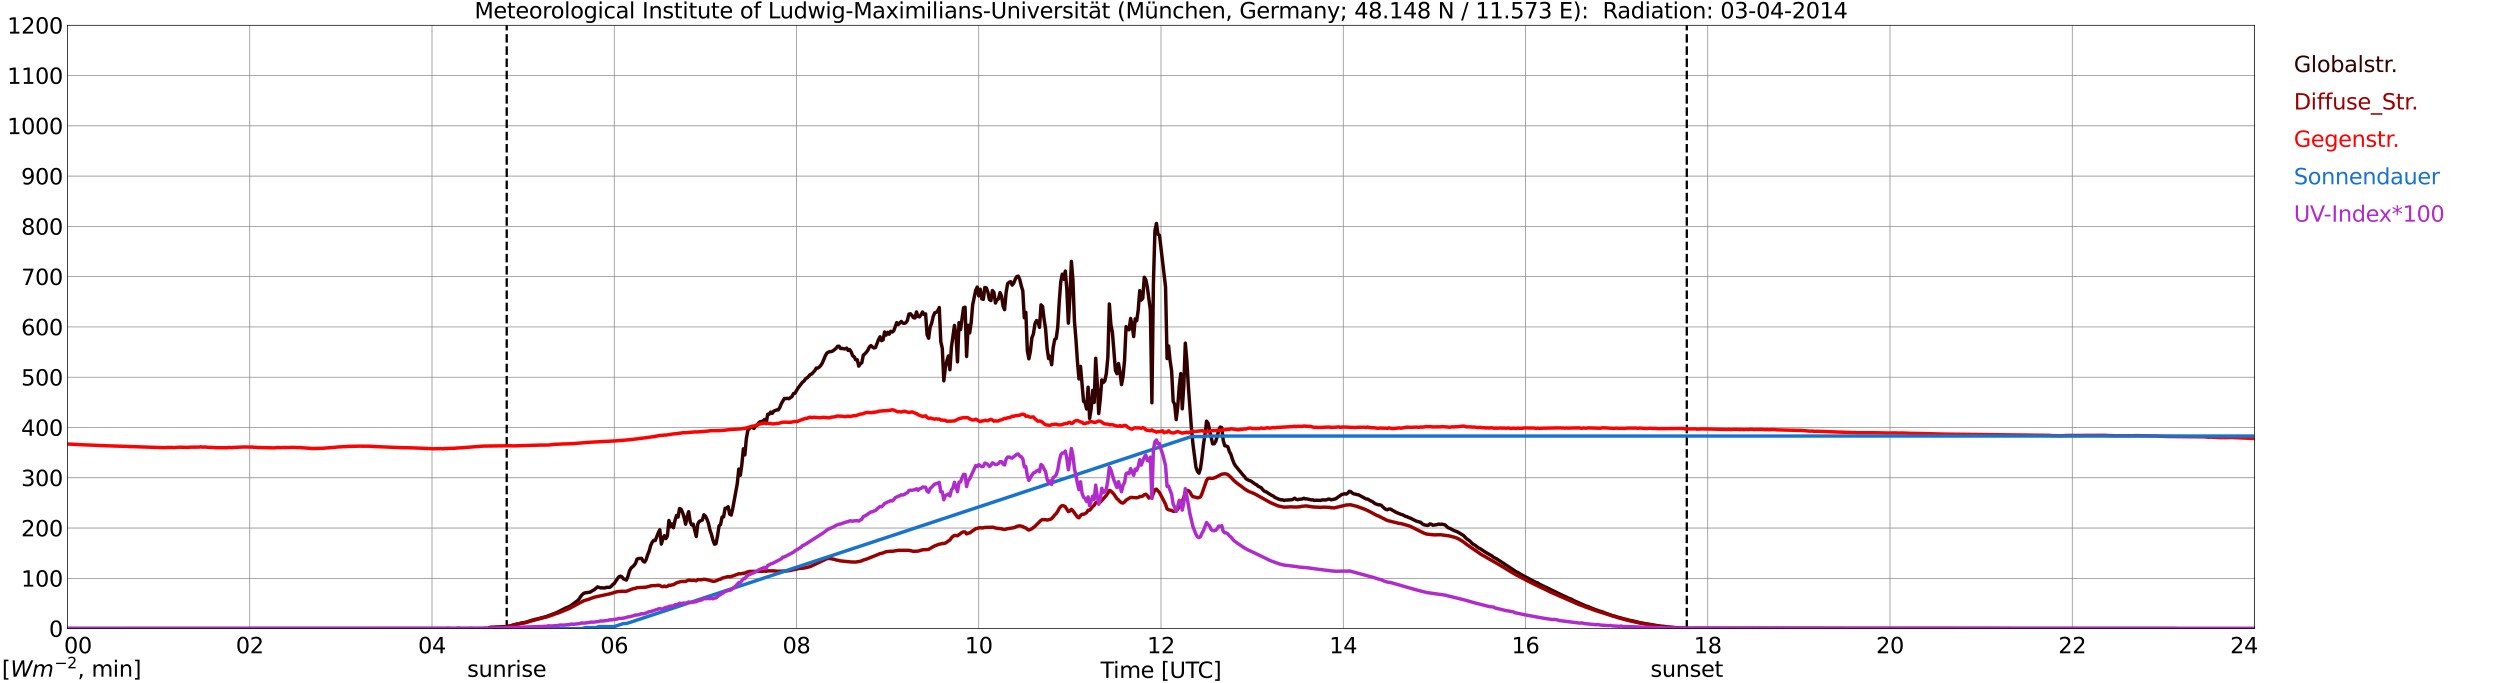 <?xml version="1.0" encoding="utf-8" standalone="no"?>
<!DOCTYPE svg PUBLIC "-//W3C//DTD SVG 1.1//EN"
  "http://www.w3.org/Graphics/SVG/1.1/DTD/svg11.dtd">
<svg xmlns:xlink="http://www.w3.org/1999/xlink" width="1085.4pt" height="296.64pt" viewBox="0 0 1085.4 296.64" xmlns="http://www.w3.org/2000/svg" version="1.1">
 <defs>
  <style type="text/css">*{stroke-linejoin: round; stroke-linecap: butt}</style>
 </defs>
 <g id="figure_1">
  <g id="patch_1">
   <path d="M 0 296.64 
L 1085.4 296.64 
L 1085.4 0 
L 0 0 
z
" style="fill: #ffffff"/>
  </g>
  <g id="axes_1">
   <g id="patch_2">
    <path d="M 29.306 272.909 
L 978.814 272.909 
L 978.814 10.976 
L 29.306 10.976 
z
" style="fill: #ffffff"/>
   </g>
   <g id="patch_3">
    <path d="M 978.814 272.909 
L 978.814 272.909 
L 978.814 10.976 
L 978.814 10.976 
z
" clip-path="url(#pc79f52d795)" style="fill: #d3d3d3; opacity: 0.25; stroke: #d3d3d3; stroke-linejoin: miter"/>
   </g>
   <g id="matplotlib.axis_1">
    <g id="xtick_1">
     <g id="line2d_1">
      <path d="M 29.306 272.909 
L 29.306 10.976 
" clip-path="url(#pc79f52d795)" style="fill: none; stroke: #808080; stroke-width: 0.3; stroke-linecap: square"/>
     </g>
     <g id="line2d_2"/>
     <g id="text_1">
      <!--    00 -->
      <g transform="translate(18.733 283.627) scale(0.095 -0.095)">
       <defs>
        <path id="DejaVuSans-20" transform="scale(0.016)"/>
        <path id="DejaVuSans-30" d="M 2034 4250 
Q 1547 4250 1301 3770 
Q 1056 3291 1056 2328 
Q 1056 1369 1301 889 
Q 1547 409 2034 409 
Q 2525 409 2770 889 
Q 3016 1369 3016 2328 
Q 3016 3291 2770 3770 
Q 2525 4250 2034 4250 
z
M 2034 4750 
Q 2819 4750 3233 4129 
Q 3647 3509 3647 2328 
Q 3647 1150 3233 529 
Q 2819 -91 2034 -91 
Q 1250 -91 836 529 
Q 422 1150 422 2328 
Q 422 3509 836 4129 
Q 1250 4750 2034 4750 
z
" transform="scale(0.016)"/>
       </defs>
       <use xlink:href="#DejaVuSans-20"/>
       <use xlink:href="#DejaVuSans-20" transform="translate(31.787 0)"/>
       <use xlink:href="#DejaVuSans-20" transform="translate(63.574 0)"/>
       <use xlink:href="#DejaVuSans-30" transform="translate(95.361 0)"/>
       <use xlink:href="#DejaVuSans-30" transform="translate(158.984 0)"/>
      </g>
     </g>
    </g>
    <g id="xtick_2">
     <g id="line2d_3">
      <path d="M 108.431 272.909 
L 108.431 10.976 
" clip-path="url(#pc79f52d795)" style="fill: none; stroke: #808080; stroke-width: 0.3; stroke-linecap: square"/>
     </g>
     <g id="line2d_4"/>
     <g id="text_2">
      <!-- 02 -->
      <g transform="translate(102.387 283.627) scale(0.095 -0.095)">
       <defs>
        <path id="DejaVuSans-32" d="M 1228 531 
L 3431 531 
L 3431 0 
L 469 0 
L 469 531 
Q 828 903 1448 1529 
Q 2069 2156 2228 2338 
Q 2531 2678 2651 2914 
Q 2772 3150 2772 3378 
Q 2772 3750 2511 3984 
Q 2250 4219 1831 4219 
Q 1534 4219 1204 4116 
Q 875 4013 500 3803 
L 500 4441 
Q 881 4594 1212 4672 
Q 1544 4750 1819 4750 
Q 2544 4750 2975 4387 
Q 3406 4025 3406 3419 
Q 3406 3131 3298 2873 
Q 3191 2616 2906 2266 
Q 2828 2175 2409 1742 
Q 1991 1309 1228 531 
z
" transform="scale(0.016)"/>
       </defs>
       <use xlink:href="#DejaVuSans-30"/>
       <use xlink:href="#DejaVuSans-32" transform="translate(63.623 0)"/>
      </g>
     </g>
    </g>
    <g id="xtick_3">
     <g id="line2d_5">
      <path d="M 187.557 272.909 
L 187.557 10.976 
" clip-path="url(#pc79f52d795)" style="fill: none; stroke: #808080; stroke-width: 0.3; stroke-linecap: square"/>
     </g>
     <g id="line2d_6"/>
     <g id="text_3">
      <!-- 04 -->
      <g transform="translate(181.513 283.627) scale(0.095 -0.095)">
       <defs>
        <path id="DejaVuSans-34" d="M 2419 4116 
L 825 1625 
L 2419 1625 
L 2419 4116 
z
M 2253 4666 
L 3047 4666 
L 3047 1625 
L 3713 1625 
L 3713 1100 
L 3047 1100 
L 3047 0 
L 2419 0 
L 2419 1100 
L 313 1100 
L 313 1709 
L 2253 4666 
z
" transform="scale(0.016)"/>
       </defs>
       <use xlink:href="#DejaVuSans-30"/>
       <use xlink:href="#DejaVuSans-34" transform="translate(63.623 0)"/>
      </g>
     </g>
    </g>
    <g id="xtick_4">
     <g id="line2d_7">
      <path d="M 266.683 272.909 
L 266.683 10.976 
" clip-path="url(#pc79f52d795)" style="fill: none; stroke: #808080; stroke-width: 0.3; stroke-linecap: square"/>
     </g>
     <g id="line2d_8"/>
     <g id="text_4">
      <!-- 06 -->
      <g transform="translate(260.638 283.627) scale(0.095 -0.095)">
       <defs>
        <path id="DejaVuSans-36" d="M 2113 2584 
Q 1688 2584 1439 2293 
Q 1191 2003 1191 1497 
Q 1191 994 1439 701 
Q 1688 409 2113 409 
Q 2538 409 2786 701 
Q 3034 994 3034 1497 
Q 3034 2003 2786 2293 
Q 2538 2584 2113 2584 
z
M 3366 4563 
L 3366 3988 
Q 3128 4100 2886 4159 
Q 2644 4219 2406 4219 
Q 1781 4219 1451 3797 
Q 1122 3375 1075 2522 
Q 1259 2794 1537 2939 
Q 1816 3084 2150 3084 
Q 2853 3084 3261 2657 
Q 3669 2231 3669 1497 
Q 3669 778 3244 343 
Q 2819 -91 2113 -91 
Q 1303 -91 875 529 
Q 447 1150 447 2328 
Q 447 3434 972 4092 
Q 1497 4750 2381 4750 
Q 2619 4750 2861 4703 
Q 3103 4656 3366 4563 
z
" transform="scale(0.016)"/>
       </defs>
       <use xlink:href="#DejaVuSans-30"/>
       <use xlink:href="#DejaVuSans-36" transform="translate(63.623 0)"/>
      </g>
     </g>
    </g>
    <g id="xtick_5">
     <g id="line2d_9">
      <path d="M 345.808 272.909 
L 345.808 10.976 
" clip-path="url(#pc79f52d795)" style="fill: none; stroke: #808080; stroke-width: 0.3; stroke-linecap: square"/>
     </g>
     <g id="line2d_10"/>
     <g id="text_5">
      <!-- 08 -->
      <g transform="translate(339.764 283.627) scale(0.095 -0.095)">
       <defs>
        <path id="DejaVuSans-38" d="M 2034 2216 
Q 1584 2216 1326 1975 
Q 1069 1734 1069 1313 
Q 1069 891 1326 650 
Q 1584 409 2034 409 
Q 2484 409 2743 651 
Q 3003 894 3003 1313 
Q 3003 1734 2745 1975 
Q 2488 2216 2034 2216 
z
M 1403 2484 
Q 997 2584 770 2862 
Q 544 3141 544 3541 
Q 544 4100 942 4425 
Q 1341 4750 2034 4750 
Q 2731 4750 3128 4425 
Q 3525 4100 3525 3541 
Q 3525 3141 3298 2862 
Q 3072 2584 2669 2484 
Q 3125 2378 3379 2068 
Q 3634 1759 3634 1313 
Q 3634 634 3220 271 
Q 2806 -91 2034 -91 
Q 1263 -91 848 271 
Q 434 634 434 1313 
Q 434 1759 690 2068 
Q 947 2378 1403 2484 
z
M 1172 3481 
Q 1172 3119 1398 2916 
Q 1625 2713 2034 2713 
Q 2441 2713 2670 2916 
Q 2900 3119 2900 3481 
Q 2900 3844 2670 4047 
Q 2441 4250 2034 4250 
Q 1625 4250 1398 4047 
Q 1172 3844 1172 3481 
z
" transform="scale(0.016)"/>
       </defs>
       <use xlink:href="#DejaVuSans-30"/>
       <use xlink:href="#DejaVuSans-38" transform="translate(63.623 0)"/>
      </g>
     </g>
    </g>
    <g id="xtick_6">
     <g id="line2d_11">
      <path d="M 424.934 272.909 
L 424.934 10.976 
" clip-path="url(#pc79f52d795)" style="fill: none; stroke: #808080; stroke-width: 0.3; stroke-linecap: square"/>
     </g>
     <g id="line2d_12"/>
     <g id="text_6">
      <!-- 10 -->
      <g transform="translate(418.89 283.627) scale(0.095 -0.095)">
       <defs>
        <path id="DejaVuSans-31" d="M 794 531 
L 1825 531 
L 1825 4091 
L 703 3866 
L 703 4441 
L 1819 4666 
L 2450 4666 
L 2450 531 
L 3481 531 
L 3481 0 
L 794 0 
L 794 531 
z
" transform="scale(0.016)"/>
       </defs>
       <use xlink:href="#DejaVuSans-31"/>
       <use xlink:href="#DejaVuSans-30" transform="translate(63.623 0)"/>
      </g>
     </g>
    </g>
    <g id="xtick_7">
     <g id="line2d_13">
      <path d="M 504.06 272.909 
L 504.06 10.976 
" clip-path="url(#pc79f52d795)" style="fill: none; stroke: #808080; stroke-width: 0.3; stroke-linecap: square"/>
     </g>
     <g id="line2d_14"/>
     <g id="text_7">
      <!-- 12 -->
      <g transform="translate(498.015 283.627) scale(0.095 -0.095)">
       <use xlink:href="#DejaVuSans-31"/>
       <use xlink:href="#DejaVuSans-32" transform="translate(63.623 0)"/>
      </g>
     </g>
    </g>
    <g id="xtick_8">
     <g id="line2d_15">
      <path d="M 583.185 272.909 
L 583.185 10.976 
" clip-path="url(#pc79f52d795)" style="fill: none; stroke: #808080; stroke-width: 0.3; stroke-linecap: square"/>
     </g>
     <g id="line2d_16"/>
     <g id="text_8">
      <!-- 14 -->
      <g transform="translate(577.141 283.627) scale(0.095 -0.095)">
       <use xlink:href="#DejaVuSans-31"/>
       <use xlink:href="#DejaVuSans-34" transform="translate(63.623 0)"/>
      </g>
     </g>
    </g>
    <g id="xtick_9">
     <g id="line2d_17">
      <path d="M 662.311 272.909 
L 662.311 10.976 
" clip-path="url(#pc79f52d795)" style="fill: none; stroke: #808080; stroke-width: 0.3; stroke-linecap: square"/>
     </g>
     <g id="line2d_18"/>
     <g id="text_9">
      <!-- 16 -->
      <g transform="translate(656.267 283.627) scale(0.095 -0.095)">
       <use xlink:href="#DejaVuSans-31"/>
       <use xlink:href="#DejaVuSans-36" transform="translate(63.623 0)"/>
      </g>
     </g>
    </g>
    <g id="xtick_10">
     <g id="line2d_19">
      <path d="M 741.437 272.909 
L 741.437 10.976 
" clip-path="url(#pc79f52d795)" style="fill: none; stroke: #808080; stroke-width: 0.3; stroke-linecap: square"/>
     </g>
     <g id="line2d_20"/>
     <g id="text_10">
      <!-- 18 -->
      <g transform="translate(735.392 283.627) scale(0.095 -0.095)">
       <use xlink:href="#DejaVuSans-31"/>
       <use xlink:href="#DejaVuSans-38" transform="translate(63.623 0)"/>
      </g>
     </g>
    </g>
    <g id="xtick_11">
     <g id="line2d_21">
      <path d="M 820.562 272.909 
L 820.562 10.976 
" clip-path="url(#pc79f52d795)" style="fill: none; stroke: #808080; stroke-width: 0.3; stroke-linecap: square"/>
     </g>
     <g id="line2d_22"/>
     <g id="text_11">
      <!-- 20 -->
      <g transform="translate(814.518 283.627) scale(0.095 -0.095)">
       <use xlink:href="#DejaVuSans-32"/>
       <use xlink:href="#DejaVuSans-30" transform="translate(63.623 0)"/>
      </g>
     </g>
    </g>
    <g id="xtick_12">
     <g id="line2d_23">
      <path d="M 899.688 272.909 
L 899.688 10.976 
" clip-path="url(#pc79f52d795)" style="fill: none; stroke: #808080; stroke-width: 0.3; stroke-linecap: square"/>
     </g>
     <g id="line2d_24"/>
     <g id="text_12">
      <!-- 22 -->
      <g transform="translate(893.644 283.627) scale(0.095 -0.095)">
       <use xlink:href="#DejaVuSans-32"/>
       <use xlink:href="#DejaVuSans-32" transform="translate(63.623 0)"/>
      </g>
     </g>
    </g>
    <g id="xtick_13">
     <g id="line2d_25">
      <path d="M 978.814 272.909 
L 978.814 10.976 
" clip-path="url(#pc79f52d795)" style="fill: none; stroke: #808080; stroke-width: 0.3; stroke-linecap: square"/>
     </g>
     <g id="line2d_26"/>
     <g id="text_13">
      <!-- 24    -->
      <g transform="translate(968.241 283.627) scale(0.095 -0.095)">
       <use xlink:href="#DejaVuSans-32"/>
       <use xlink:href="#DejaVuSans-34" transform="translate(63.623 0)"/>
       <use xlink:href="#DejaVuSans-20" transform="translate(127.246 0)"/>
       <use xlink:href="#DejaVuSans-20" transform="translate(159.033 0)"/>
       <use xlink:href="#DejaVuSans-20" transform="translate(190.82 0)"/>
      </g>
     </g>
    </g>
    <g id="text_14">
     <!-- Time [UTC] -->
     <g transform="translate(477.806 294.322) scale(0.095 -0.095)">
      <defs>
       <path id="DejaVuSans-54" d="M -19 4666 
L 3928 4666 
L 3928 4134 
L 2272 4134 
L 2272 0 
L 1638 0 
L 1638 4134 
L -19 4134 
L -19 4666 
z
" transform="scale(0.016)"/>
       <path id="DejaVuSans-69" d="M 603 3500 
L 1178 3500 
L 1178 0 
L 603 0 
L 603 3500 
z
M 603 4863 
L 1178 4863 
L 1178 4134 
L 603 4134 
L 603 4863 
z
" transform="scale(0.016)"/>
       <path id="DejaVuSans-6d" d="M 3328 2828 
Q 3544 3216 3844 3400 
Q 4144 3584 4550 3584 
Q 5097 3584 5394 3201 
Q 5691 2819 5691 2113 
L 5691 0 
L 5113 0 
L 5113 2094 
Q 5113 2597 4934 2840 
Q 4756 3084 4391 3084 
Q 3944 3084 3684 2787 
Q 3425 2491 3425 1978 
L 3425 0 
L 2847 0 
L 2847 2094 
Q 2847 2600 2669 2842 
Q 2491 3084 2119 3084 
Q 1678 3084 1418 2786 
Q 1159 2488 1159 1978 
L 1159 0 
L 581 0 
L 581 3500 
L 1159 3500 
L 1159 2956 
Q 1356 3278 1631 3431 
Q 1906 3584 2284 3584 
Q 2666 3584 2933 3390 
Q 3200 3197 3328 2828 
z
" transform="scale(0.016)"/>
       <path id="DejaVuSans-65" d="M 3597 1894 
L 3597 1613 
L 953 1613 
Q 991 1019 1311 708 
Q 1631 397 2203 397 
Q 2534 397 2845 478 
Q 3156 559 3463 722 
L 3463 178 
Q 3153 47 2828 -22 
Q 2503 -91 2169 -91 
Q 1331 -91 842 396 
Q 353 884 353 1716 
Q 353 2575 817 3079 
Q 1281 3584 2069 3584 
Q 2775 3584 3186 3129 
Q 3597 2675 3597 1894 
z
M 3022 2063 
Q 3016 2534 2758 2815 
Q 2500 3097 2075 3097 
Q 1594 3097 1305 2825 
Q 1016 2553 972 2059 
L 3022 2063 
z
" transform="scale(0.016)"/>
       <path id="DejaVuSans-5b" d="M 550 4863 
L 1875 4863 
L 1875 4416 
L 1125 4416 
L 1125 -397 
L 1875 -397 
L 1875 -844 
L 550 -844 
L 550 4863 
z
" transform="scale(0.016)"/>
       <path id="DejaVuSans-55" d="M 556 4666 
L 1191 4666 
L 1191 1831 
Q 1191 1081 1462 751 
Q 1734 422 2344 422 
Q 2950 422 3222 751 
Q 3494 1081 3494 1831 
L 3494 4666 
L 4128 4666 
L 4128 1753 
Q 4128 841 3676 375 
Q 3225 -91 2344 -91 
Q 1459 -91 1007 375 
Q 556 841 556 1753 
L 556 4666 
z
" transform="scale(0.016)"/>
       <path id="DejaVuSans-43" d="M 4122 4306 
L 4122 3641 
Q 3803 3938 3442 4084 
Q 3081 4231 2675 4231 
Q 1875 4231 1450 3742 
Q 1025 3253 1025 2328 
Q 1025 1406 1450 917 
Q 1875 428 2675 428 
Q 3081 428 3442 575 
Q 3803 722 4122 1019 
L 4122 359 
Q 3791 134 3420 21 
Q 3050 -91 2638 -91 
Q 1578 -91 968 557 
Q 359 1206 359 2328 
Q 359 3453 968 4101 
Q 1578 4750 2638 4750 
Q 3056 4750 3426 4639 
Q 3797 4528 4122 4306 
z
" transform="scale(0.016)"/>
       <path id="DejaVuSans-5d" d="M 1947 4863 
L 1947 -844 
L 622 -844 
L 622 -397 
L 1369 -397 
L 1369 4416 
L 622 4416 
L 622 4863 
L 1947 4863 
z
" transform="scale(0.016)"/>
      </defs>
      <use xlink:href="#DejaVuSans-54"/>
      <use xlink:href="#DejaVuSans-69" transform="translate(57.959 0)"/>
      <use xlink:href="#DejaVuSans-6d" transform="translate(85.742 0)"/>
      <use xlink:href="#DejaVuSans-65" transform="translate(183.154 0)"/>
      <use xlink:href="#DejaVuSans-20" transform="translate(244.678 0)"/>
      <use xlink:href="#DejaVuSans-5b" transform="translate(276.465 0)"/>
      <use xlink:href="#DejaVuSans-55" transform="translate(315.479 0)"/>
      <use xlink:href="#DejaVuSans-54" transform="translate(388.672 0)"/>
      <use xlink:href="#DejaVuSans-43" transform="translate(443.881 0)"/>
      <use xlink:href="#DejaVuSans-5d" transform="translate(513.705 0)"/>
     </g>
    </g>
   </g>
   <g id="matplotlib.axis_2">
    <g id="ytick_1">
     <g id="line2d_27">
      <path d="M 29.306 272.909 
L 978.814 272.909 
" clip-path="url(#pc79f52d795)" style="fill: none; stroke: #808080; stroke-width: 0.3; stroke-linecap: square"/>
     </g>
     <g id="line2d_28"/>
     <g id="text_15">
      <!-- 0 -->
      <g transform="translate(21.261 276.518) scale(0.095 -0.095)">
       <use xlink:href="#DejaVuSans-30"/>
      </g>
     </g>
    </g>
    <g id="ytick_2">
     <g id="line2d_29">
      <path d="M 29.306 251.081 
L 978.814 251.081 
" clip-path="url(#pc79f52d795)" style="fill: none; stroke: #808080; stroke-width: 0.3; stroke-linecap: square"/>
     </g>
     <g id="line2d_30"/>
     <g id="text_16">
      <!-- 100 -->
      <g transform="translate(9.173 254.69) scale(0.095 -0.095)">
       <use xlink:href="#DejaVuSans-31"/>
       <use xlink:href="#DejaVuSans-30" transform="translate(63.623 0)"/>
       <use xlink:href="#DejaVuSans-30" transform="translate(127.246 0)"/>
      </g>
     </g>
    </g>
    <g id="ytick_3">
     <g id="line2d_31">
      <path d="M 29.306 229.253 
L 978.814 229.253 
" clip-path="url(#pc79f52d795)" style="fill: none; stroke: #808080; stroke-width: 0.3; stroke-linecap: square"/>
     </g>
     <g id="line2d_32"/>
     <g id="text_17">
      <!-- 200 -->
      <g transform="translate(9.173 232.863) scale(0.095 -0.095)">
       <use xlink:href="#DejaVuSans-32"/>
       <use xlink:href="#DejaVuSans-30" transform="translate(63.623 0)"/>
       <use xlink:href="#DejaVuSans-30" transform="translate(127.246 0)"/>
      </g>
     </g>
    </g>
    <g id="ytick_4">
     <g id="line2d_33">
      <path d="M 29.306 207.426 
L 978.814 207.426 
" clip-path="url(#pc79f52d795)" style="fill: none; stroke: #808080; stroke-width: 0.3; stroke-linecap: square"/>
     </g>
     <g id="line2d_34"/>
     <g id="text_18">
      <!-- 300 -->
      <g transform="translate(9.173 211.035) scale(0.095 -0.095)">
       <defs>
        <path id="DejaVuSans-33" d="M 2597 2516 
Q 3050 2419 3304 2112 
Q 3559 1806 3559 1356 
Q 3559 666 3084 287 
Q 2609 -91 1734 -91 
Q 1441 -91 1130 -33 
Q 819 25 488 141 
L 488 750 
Q 750 597 1062 519 
Q 1375 441 1716 441 
Q 2309 441 2620 675 
Q 2931 909 2931 1356 
Q 2931 1769 2642 2001 
Q 2353 2234 1838 2234 
L 1294 2234 
L 1294 2753 
L 1863 2753 
Q 2328 2753 2575 2939 
Q 2822 3125 2822 3475 
Q 2822 3834 2567 4026 
Q 2313 4219 1838 4219 
Q 1578 4219 1281 4162 
Q 984 4106 628 3988 
L 628 4550 
Q 988 4650 1302 4700 
Q 1616 4750 1894 4750 
Q 2613 4750 3031 4423 
Q 3450 4097 3450 3541 
Q 3450 3153 3228 2886 
Q 3006 2619 2597 2516 
z
" transform="scale(0.016)"/>
       </defs>
       <use xlink:href="#DejaVuSans-33"/>
       <use xlink:href="#DejaVuSans-30" transform="translate(63.623 0)"/>
       <use xlink:href="#DejaVuSans-30" transform="translate(127.246 0)"/>
      </g>
     </g>
    </g>
    <g id="ytick_5">
     <g id="line2d_35">
      <path d="M 29.306 185.598 
L 978.814 185.598 
" clip-path="url(#pc79f52d795)" style="fill: none; stroke: #808080; stroke-width: 0.3; stroke-linecap: square"/>
     </g>
     <g id="line2d_36"/>
     <g id="text_19">
      <!-- 400 -->
      <g transform="translate(9.173 189.207) scale(0.095 -0.095)">
       <use xlink:href="#DejaVuSans-34"/>
       <use xlink:href="#DejaVuSans-30" transform="translate(63.623 0)"/>
       <use xlink:href="#DejaVuSans-30" transform="translate(127.246 0)"/>
      </g>
     </g>
    </g>
    <g id="ytick_6">
     <g id="line2d_37">
      <path d="M 29.306 163.77 
L 978.814 163.77 
" clip-path="url(#pc79f52d795)" style="fill: none; stroke: #808080; stroke-width: 0.3; stroke-linecap: square"/>
     </g>
     <g id="line2d_38"/>
     <g id="text_20">
      <!-- 500 -->
      <g transform="translate(9.173 167.379) scale(0.095 -0.095)">
       <defs>
        <path id="DejaVuSans-35" d="M 691 4666 
L 3169 4666 
L 3169 4134 
L 1269 4134 
L 1269 2991 
Q 1406 3038 1543 3061 
Q 1681 3084 1819 3084 
Q 2600 3084 3056 2656 
Q 3513 2228 3513 1497 
Q 3513 744 3044 326 
Q 2575 -91 1722 -91 
Q 1428 -91 1123 -41 
Q 819 9 494 109 
L 494 744 
Q 775 591 1075 516 
Q 1375 441 1709 441 
Q 2250 441 2565 725 
Q 2881 1009 2881 1497 
Q 2881 1984 2565 2268 
Q 2250 2553 1709 2553 
Q 1456 2553 1204 2497 
Q 953 2441 691 2322 
L 691 4666 
z
" transform="scale(0.016)"/>
       </defs>
       <use xlink:href="#DejaVuSans-35"/>
       <use xlink:href="#DejaVuSans-30" transform="translate(63.623 0)"/>
       <use xlink:href="#DejaVuSans-30" transform="translate(127.246 0)"/>
      </g>
     </g>
    </g>
    <g id="ytick_7">
     <g id="line2d_39">
      <path d="M 29.306 141.942 
L 978.814 141.942 
" clip-path="url(#pc79f52d795)" style="fill: none; stroke: #808080; stroke-width: 0.3; stroke-linecap: square"/>
     </g>
     <g id="line2d_40"/>
     <g id="text_21">
      <!-- 600 -->
      <g transform="translate(9.173 145.551) scale(0.095 -0.095)">
       <use xlink:href="#DejaVuSans-36"/>
       <use xlink:href="#DejaVuSans-30" transform="translate(63.623 0)"/>
       <use xlink:href="#DejaVuSans-30" transform="translate(127.246 0)"/>
      </g>
     </g>
    </g>
    <g id="ytick_8">
     <g id="line2d_41">
      <path d="M 29.306 120.114 
L 978.814 120.114 
" clip-path="url(#pc79f52d795)" style="fill: none; stroke: #808080; stroke-width: 0.3; stroke-linecap: square"/>
     </g>
     <g id="line2d_42"/>
     <g id="text_22">
      <!-- 700 -->
      <g transform="translate(9.173 123.724) scale(0.095 -0.095)">
       <defs>
        <path id="DejaVuSans-37" d="M 525 4666 
L 3525 4666 
L 3525 4397 
L 1831 0 
L 1172 0 
L 2766 4134 
L 525 4134 
L 525 4666 
z
" transform="scale(0.016)"/>
       </defs>
       <use xlink:href="#DejaVuSans-37"/>
       <use xlink:href="#DejaVuSans-30" transform="translate(63.623 0)"/>
       <use xlink:href="#DejaVuSans-30" transform="translate(127.246 0)"/>
      </g>
     </g>
    </g>
    <g id="ytick_9">
     <g id="line2d_43">
      <path d="M 29.306 98.287 
L 978.814 98.287 
" clip-path="url(#pc79f52d795)" style="fill: none; stroke: #808080; stroke-width: 0.3; stroke-linecap: square"/>
     </g>
     <g id="line2d_44"/>
     <g id="text_23">
      <!-- 800 -->
      <g transform="translate(9.173 101.896) scale(0.095 -0.095)">
       <use xlink:href="#DejaVuSans-38"/>
       <use xlink:href="#DejaVuSans-30" transform="translate(63.623 0)"/>
       <use xlink:href="#DejaVuSans-30" transform="translate(127.246 0)"/>
      </g>
     </g>
    </g>
    <g id="ytick_10">
     <g id="line2d_45">
      <path d="M 29.306 76.459 
L 978.814 76.459 
" clip-path="url(#pc79f52d795)" style="fill: none; stroke: #808080; stroke-width: 0.3; stroke-linecap: square"/>
     </g>
     <g id="line2d_46"/>
     <g id="text_24">
      <!-- 900 -->
      <g transform="translate(9.173 80.068) scale(0.095 -0.095)">
       <defs>
        <path id="DejaVuSans-39" d="M 703 97 
L 703 672 
Q 941 559 1184 500 
Q 1428 441 1663 441 
Q 2288 441 2617 861 
Q 2947 1281 2994 2138 
Q 2813 1869 2534 1725 
Q 2256 1581 1919 1581 
Q 1219 1581 811 2004 
Q 403 2428 403 3163 
Q 403 3881 828 4315 
Q 1253 4750 1959 4750 
Q 2769 4750 3195 4129 
Q 3622 3509 3622 2328 
Q 3622 1225 3098 567 
Q 2575 -91 1691 -91 
Q 1453 -91 1209 -44 
Q 966 3 703 97 
z
M 1959 2075 
Q 2384 2075 2632 2365 
Q 2881 2656 2881 3163 
Q 2881 3666 2632 3958 
Q 2384 4250 1959 4250 
Q 1534 4250 1286 3958 
Q 1038 3666 1038 3163 
Q 1038 2656 1286 2365 
Q 1534 2075 1959 2075 
z
" transform="scale(0.016)"/>
       </defs>
       <use xlink:href="#DejaVuSans-39"/>
       <use xlink:href="#DejaVuSans-30" transform="translate(63.623 0)"/>
       <use xlink:href="#DejaVuSans-30" transform="translate(127.246 0)"/>
      </g>
     </g>
    </g>
    <g id="ytick_11">
     <g id="line2d_47">
      <path d="M 29.306 54.631 
L 978.814 54.631 
" clip-path="url(#pc79f52d795)" style="fill: none; stroke: #808080; stroke-width: 0.3; stroke-linecap: square"/>
     </g>
     <g id="line2d_48"/>
     <g id="text_25">
      <!-- 1000 -->
      <g transform="translate(3.128 58.24) scale(0.095 -0.095)">
       <use xlink:href="#DejaVuSans-31"/>
       <use xlink:href="#DejaVuSans-30" transform="translate(63.623 0)"/>
       <use xlink:href="#DejaVuSans-30" transform="translate(127.246 0)"/>
       <use xlink:href="#DejaVuSans-30" transform="translate(190.869 0)"/>
      </g>
     </g>
    </g>
    <g id="ytick_12">
     <g id="line2d_49">
      <path d="M 29.306 32.803 
L 978.814 32.803 
" clip-path="url(#pc79f52d795)" style="fill: none; stroke: #808080; stroke-width: 0.3; stroke-linecap: square"/>
     </g>
     <g id="line2d_50"/>
     <g id="text_26">
      <!-- 1100 -->
      <g transform="translate(3.128 36.413) scale(0.095 -0.095)">
       <use xlink:href="#DejaVuSans-31"/>
       <use xlink:href="#DejaVuSans-31" transform="translate(63.623 0)"/>
       <use xlink:href="#DejaVuSans-30" transform="translate(127.246 0)"/>
       <use xlink:href="#DejaVuSans-30" transform="translate(190.869 0)"/>
      </g>
     </g>
    </g>
    <g id="ytick_13">
     <g id="line2d_51">
      <path d="M 29.306 10.976 
L 978.814 10.976 
" clip-path="url(#pc79f52d795)" style="fill: none; stroke: #808080; stroke-width: 0.3; stroke-linecap: square"/>
     </g>
     <g id="line2d_52"/>
     <g id="text_27">
      <!-- 1200 -->
      <g transform="translate(3.128 14.585) scale(0.095 -0.095)">
       <use xlink:href="#DejaVuSans-31"/>
       <use xlink:href="#DejaVuSans-32" transform="translate(63.623 0)"/>
       <use xlink:href="#DejaVuSans-30" transform="translate(127.246 0)"/>
       <use xlink:href="#DejaVuSans-30" transform="translate(190.869 0)"/>
      </g>
     </g>
    </g>
   </g>
   <g id="line2d_53">
    <path d="M 219.999 272.909 
L 219.999 10.976 
" clip-path="url(#pc79f52d795)" style="fill: none; stroke-dasharray: 3.7,1.6; stroke-dashoffset: 0; stroke: #000000"/>
   </g>
   <g id="line2d_54">
    <path d="M 732.337 272.909 
L 732.337 10.976 
" clip-path="url(#pc79f52d795)" style="fill: none; stroke-dasharray: 3.7,1.6; stroke-dashoffset: 0; stroke: #000000"/>
   </g>
   <g id="line2d_55">
    <path d="M 29.306 272.909 
L 211.954 272.909 
L 212.614 272.455 
L 214.592 272.365 
L 220.526 271.981 
L 221.845 271.713 
L 223.164 271.239 
L 224.482 270.914 
L 225.142 270.855 
L 226.461 270.499 
L 228.439 270.143 
L 231.076 269.226 
L 231.736 269.106 
L 232.395 268.871 
L 233.054 268.812 
L 234.373 268.425 
L 235.692 268.072 
L 237.011 267.744 
L 240.308 266.5 
L 241.626 265.998 
L 245.583 263.983 
L 247.561 263.126 
L 250.858 260.696 
L 251.517 259.926 
L 252.176 258.889 
L 252.836 258.12 
L 253.495 257.586 
L 254.155 257.378 
L 256.133 257.112 
L 258.111 255.957 
L 259.43 254.803 
L 260.748 255.246 
L 261.408 255.187 
L 262.067 255.276 
L 262.726 255.246 
L 263.386 254.979 
L 264.705 255.01 
L 265.364 254.565 
L 266.023 253.796 
L 266.683 253.321 
L 268.002 251.336 
L 268.661 250.448 
L 269.32 250.153 
L 269.98 250.42 
L 270.639 251.277 
L 271.958 251.841 
L 272.617 250.271 
L 273.277 247.931 
L 273.936 246.687 
L 275.255 245.502 
L 275.914 244.585 
L 276.573 242.747 
L 277.233 242.481 
L 278.552 242.422 
L 279.211 243.638 
L 279.87 244.022 
L 280.53 242.955 
L 281.189 240.824 
L 281.849 239.253 
L 282.508 236.795 
L 283.167 235.402 
L 283.827 234.603 
L 284.486 234.662 
L 285.805 231.316 
L 286.464 230.013 
L 287.124 236.203 
L 287.783 234.012 
L 288.442 232.589 
L 289.102 233.833 
L 289.761 232.65 
L 290.42 225.986 
L 291.08 228.71 
L 291.739 227.466 
L 292.399 229.124 
L 293.058 225.955 
L 293.717 223.794 
L 294.377 224.504 
L 295.036 220.802 
L 295.696 221.098 
L 296.355 222.55 
L 297.014 224.652 
L 297.674 227.583 
L 298.333 224.268 
L 298.992 222.135 
L 299.652 226.459 
L 300.311 227.911 
L 300.971 227.583 
L 302.289 232.916 
L 302.949 227.525 
L 303.608 226.37 
L 304.927 225.778 
L 305.586 223.497 
L 306.246 224.089 
L 306.905 225.364 
L 307.564 227.169 
L 308.224 230.131 
L 308.883 231.969 
L 309.543 234.575 
L 310.202 236.262 
L 310.861 236.055 
L 311.521 232.65 
L 312.18 228.326 
L 312.839 227.704 
L 313.499 224.475 
L 314.158 224.416 
L 314.818 220.684 
L 315.477 220.566 
L 316.136 220.003 
L 316.796 223.231 
L 317.455 223.615 
L 318.114 220.802 
L 320.093 209.992 
L 320.752 203.654 
L 321.411 206.349 
L 322.071 201.787 
L 322.73 194.857 
L 323.39 197.494 
L 324.049 190.297 
L 324.708 186.772 
L 326.027 185.231 
L 327.346 186.002 
L 328.005 184.877 
L 328.665 184.67 
L 329.324 183.662 
L 329.983 183.098 
L 330.643 183.011 
L 331.302 182.745 
L 331.961 182.123 
L 332.621 183.928 
L 333.28 179.872 
L 333.94 179.842 
L 334.599 178.923 
L 335.258 179.486 
L 335.918 178.508 
L 337.236 177.947 
L 337.896 177.947 
L 338.555 176.91 
L 339.215 175.251 
L 340.533 173.001 
L 341.193 173.06 
L 341.852 172.911 
L 342.512 173.119 
L 343.83 172.172 
L 344.49 170.868 
L 345.149 170.72 
L 346.468 168.47 
L 348.446 165.892 
L 349.105 165.418 
L 349.765 164.44 
L 350.424 164.025 
L 351.083 163.434 
L 351.743 162.574 
L 352.402 162.397 
L 353.721 160.945 
L 354.38 159.821 
L 355.04 159.821 
L 355.699 159.348 
L 356.359 158.636 
L 357.018 157.599 
L 358.337 154.43 
L 358.996 153.306 
L 359.655 152.891 
L 360.315 152.653 
L 360.974 152.653 
L 361.634 152.328 
L 362.952 151.261 
L 363.612 150.372 
L 364.271 150.313 
L 364.93 151.319 
L 365.59 151.232 
L 366.249 151.439 
L 366.909 151.468 
L 367.568 151.143 
L 368.227 152.149 
L 368.887 151.765 
L 369.546 152.802 
L 370.206 154.46 
L 370.865 154.934 
L 371.524 156.178 
L 372.184 156.207 
L 372.843 158.961 
L 373.502 157.955 
L 374.162 157.481 
L 374.821 154.164 
L 375.481 153.631 
L 376.14 152.919 
L 376.799 152.031 
L 377.459 150.638 
L 378.118 150.047 
L 378.777 150.669 
L 379.437 151.084 
L 380.096 150.876 
L 381.415 147.471 
L 382.074 146.227 
L 382.734 147.914 
L 383.393 147.559 
L 384.053 144.123 
L 384.712 145.485 
L 385.371 144.271 
L 386.031 145.101 
L 386.69 143.828 
L 387.349 144.182 
L 388.009 143.649 
L 389.328 140.065 
L 389.987 140.925 
L 391.306 139.563 
L 391.965 140.272 
L 392.624 140.392 
L 393.284 140.126 
L 393.943 139.148 
L 394.603 136.394 
L 395.262 136.217 
L 395.921 136.926 
L 396.581 137.904 
L 397.24 138.053 
L 397.899 135.446 
L 398.559 137.43 
L 399.218 137.548 
L 399.878 136.629 
L 400.537 135.446 
L 401.196 136.57 
L 401.856 136.276 
L 402.515 145.339 
L 403.175 146.849 
L 403.834 141.99 
L 404.493 140.303 
L 405.153 137.43 
L 405.812 135.83 
L 406.471 135.623 
L 407.131 134.942 
L 407.79 133.521 
L 408.45 148.27 
L 409.109 151.291 
L 409.768 165.329 
L 410.428 159.525 
L 411.087 156.68 
L 411.746 154.548 
L 412.406 160.531 
L 413.065 150.758 
L 414.384 141.309 
L 415.043 145.485 
L 415.703 157.095 
L 416.362 140.096 
L 417.022 143.086 
L 418.34 133.608 
L 419 133.373 
L 419.659 154.755 
L 420.318 141.222 
L 420.978 144.538 
L 421.637 140.126 
L 422.297 132.277 
L 423.615 126.058 
L 424.275 124.635 
L 424.934 128.457 
L 425.593 125.554 
L 426.253 129.73 
L 426.912 129.968 
L 427.572 124.814 
L 428.231 124.991 
L 428.89 126.768 
L 429.55 130.055 
L 430.209 130.5 
L 430.869 126.145 
L 431.528 126.947 
L 432.187 131.565 
L 432.847 130.175 
L 433.506 129.76 
L 434.165 127.034 
L 434.825 128.544 
L 435.484 132.84 
L 436.144 134.438 
L 436.803 127.123 
L 437.462 123.183 
L 438.122 122.561 
L 438.781 122.295 
L 439.44 123.777 
L 440.1 122.948 
L 440.759 121.289 
L 441.419 120.075 
L 442.078 119.896 
L 442.737 121.319 
L 443.397 124.133 
L 444.056 126.235 
L 444.716 137.963 
L 445.375 135.595 
L 446.034 152.297 
L 446.694 155.792 
L 447.353 152.535 
L 448.012 146.642 
L 448.672 144.924 
L 449.331 140.628 
L 449.991 139.177 
L 450.65 139.504 
L 451.309 142.11 
L 451.969 132.366 
L 452.628 133.047 
L 453.287 138.467 
L 453.947 142.732 
L 454.606 151.232 
L 455.266 155.674 
L 455.925 154.696 
L 456.584 158.339 
L 457.244 150.994 
L 457.903 147.441 
L 458.563 146.936 
L 459.222 142.169 
L 459.881 131.063 
L 460.541 122.354 
L 461.2 119.038 
L 461.859 121.23 
L 462.519 117.705 
L 463.178 125.643 
L 463.838 140.303 
L 464.497 129.108 
L 465.156 113.498 
L 465.816 121.466 
L 466.475 139.325 
L 467.134 147.382 
L 467.794 157.095 
L 468.453 164.53 
L 469.113 159.079 
L 470.431 174.215 
L 471.091 174.688 
L 471.75 177.561 
L 472.409 168.114 
L 473.069 181.677 
L 473.728 177.65 
L 474.388 169.476 
L 475.047 174.747 
L 475.706 155.556 
L 476.366 166.071 
L 477.025 179.545 
L 477.685 173.416 
L 478.344 164.975 
L 479.003 166.099 
L 479.663 165.359 
L 480.322 162.19 
L 480.981 155.2 
L 481.641 131.98 
L 482.3 140.925 
L 482.96 144.302 
L 484.278 160.828 
L 484.938 162.249 
L 485.597 157.837 
L 486.256 161.539 
L 486.916 166.959 
L 487.575 163.464 
L 488.235 156.473 
L 488.894 141.813 
L 489.553 143.027 
L 490.213 143.176 
L 490.872 138.26 
L 491.532 141.222 
L 492.191 146.107 
L 492.85 138.437 
L 493.51 139.266 
L 494.169 134.617 
L 494.828 126.204 
L 495.488 130.293 
L 496.147 129.492 
L 496.807 120.37 
L 497.466 121.437 
L 498.125 124.635 
L 499.444 134.676 
L 500.103 174.865 
L 500.763 123.183 
L 501.422 100.232 
L 502.082 97.032 
L 502.741 101.711 
L 503.4 102.157 
L 506.038 124.576 
L 506.697 155.674 
L 507.357 150.195 
L 508.016 156.652 
L 508.675 161.094 
L 509.335 174.243 
L 509.994 175.518 
L 510.654 182.182 
L 511.313 176.644 
L 511.972 167.876 
L 512.632 162.19 
L 513.291 177.502 
L 513.95 167.64 
L 514.61 148.982 
L 515.269 156.414 
L 515.929 167.699 
L 517.247 185.707 
L 517.907 192.607 
L 519.226 202.824 
L 519.885 204.632 
L 520.544 205.43 
L 521.204 203.357 
L 521.863 198.559 
L 522.522 192.783 
L 523.182 188.549 
L 523.841 182.863 
L 524.501 183.721 
L 526.479 192.696 
L 527.138 192.666 
L 527.797 191.718 
L 528.457 189.468 
L 529.116 186.772 
L 529.776 185.438 
L 530.435 185.676 
L 531.094 191.362 
L 531.754 193.526 
L 532.413 193.672 
L 533.073 193.969 
L 533.732 196.012 
L 534.391 197.228 
L 535.051 199.36 
L 535.71 201.047 
L 536.369 202.202 
L 539.666 206.229 
L 540.326 206.913 
L 540.985 207.86 
L 542.304 208.6 
L 542.963 208.777 
L 544.282 209.696 
L 544.941 210.169 
L 545.601 210.495 
L 546.26 211.117 
L 547.579 211.739 
L 548.238 212.599 
L 548.898 213.221 
L 549.557 213.457 
L 552.195 215.115 
L 552.854 215.382 
L 553.513 215.975 
L 555.491 216.833 
L 556.151 217.01 
L 556.81 216.982 
L 557.47 217.279 
L 558.129 217.13 
L 560.766 216.982 
L 561.426 216.744 
L 562.085 216.301 
L 562.745 216.774 
L 563.404 216.951 
L 564.063 216.774 
L 565.382 216.656 
L 566.042 216.329 
L 566.701 216.595 
L 567.36 216.595 
L 569.338 217.041 
L 569.998 217.01 
L 570.657 217.279 
L 571.317 217.189 
L 572.635 217.217 
L 573.295 217.248 
L 573.954 217.071 
L 574.613 217.01 
L 575.273 217.1 
L 575.932 216.982 
L 576.592 216.715 
L 577.251 216.685 
L 577.91 217.01 
L 579.229 216.744 
L 579.889 216.536 
L 582.526 214.701 
L 583.845 214.375 
L 584.504 214.524 
L 585.164 214.079 
L 585.823 213.308 
L 586.482 213.487 
L 587.142 214.079 
L 587.801 214.434 
L 588.46 214.524 
L 589.12 214.731 
L 589.779 214.819 
L 591.757 215.886 
L 593.076 216.626 
L 593.736 216.656 
L 595.054 217.455 
L 595.714 217.693 
L 597.032 218.669 
L 598.351 219.143 
L 599.011 219.173 
L 599.67 219.381 
L 600.989 220.653 
L 601.648 221.127 
L 602.307 221.306 
L 602.967 221.009 
L 603.626 221.009 
L 606.264 222.491 
L 608.242 223.32 
L 608.901 223.467 
L 610.22 224.178 
L 610.879 224.327 
L 611.539 224.683 
L 612.198 224.89 
L 614.836 226.221 
L 616.814 226.785 
L 617.473 227.407 
L 618.133 227.791 
L 619.451 228.088 
L 620.111 228.057 
L 620.77 227.466 
L 621.429 227.583 
L 622.089 228.029 
L 623.408 227.852 
L 624.726 227.525 
L 625.386 227.673 
L 626.045 227.583 
L 627.364 227.852 
L 628.683 229.124 
L 629.342 229.332 
L 631.32 230.369 
L 632.639 230.842 
L 635.276 232.412 
L 636.595 233.745 
L 637.255 234.278 
L 637.914 234.662 
L 639.233 236.024 
L 640.552 236.825 
L 641.87 237.891 
L 642.53 238.157 
L 643.848 239.045 
L 645.167 239.875 
L 647.805 241.416 
L 648.464 241.979 
L 649.783 242.629 
L 651.761 243.932 
L 658.355 248.287 
L 659.014 248.553 
L 660.333 249.411 
L 663.63 251.16 
L 666.927 252.906 
L 667.586 253.054 
L 668.246 253.589 
L 669.564 254.209 
L 678.796 258.681 
L 680.114 259.245 
L 680.774 259.631 
L 682.092 260.074 
L 683.411 260.814 
L 688.686 263.154 
L 689.346 263.302 
L 691.324 264.162 
L 692.643 264.664 
L 694.621 265.345 
L 695.939 265.732 
L 697.258 266.293 
L 700.555 267.45 
L 701.215 267.537 
L 702.533 268.041 
L 703.193 268.131 
L 705.171 268.753 
L 705.83 268.84 
L 707.808 269.403 
L 708.468 269.462 
L 712.424 270.44 
L 721.655 271.981 
L 722.315 271.92 
L 723.633 272.188 
L 724.952 272.306 
L 727.59 272.514 
L 731.546 272.811 
L 978.154 272.909 
L 978.154 272.909 
" clip-path="url(#pc79f52d795)" style="fill: none; stroke: #330000; stroke-width: 1.5; stroke-linecap: square"/>
   </g>
   <g id="line2d_56">
    <path d="M 29.306 272.909 
L 211.954 272.909 
L 212.614 272.44 
L 213.273 272.357 
L 213.932 272.398 
L 215.251 272.315 
L 218.548 272.23 
L 219.207 272.103 
L 219.867 272.103 
L 226.461 270.551 
L 227.779 270.425 
L 230.417 269.67 
L 232.395 269.124 
L 237.67 267.738 
L 238.989 267.277 
L 240.308 266.858 
L 240.967 266.563 
L 242.286 266.144 
L 243.604 265.64 
L 245.583 264.8 
L 246.901 264.298 
L 248.22 263.625 
L 251.517 261.82 
L 253.495 260.812 
L 254.814 260.393 
L 255.473 260.225 
L 256.792 259.72 
L 258.111 259.26 
L 260.748 258.673 
L 264.705 257.832 
L 268.002 256.868 
L 269.98 256.7 
L 271.298 256.741 
L 271.958 256.7 
L 274.595 255.691 
L 275.914 255.399 
L 276.573 255.145 
L 280.53 254.936 
L 281.189 254.685 
L 281.849 254.6 
L 282.508 254.349 
L 283.827 254.222 
L 284.486 254.264 
L 285.805 254.095 
L 286.464 254.181 
L 287.124 254.6 
L 287.783 254.726 
L 288.442 254.432 
L 289.102 254.726 
L 289.761 254.558 
L 290.42 254.054 
L 291.08 254.139 
L 291.739 253.93 
L 292.399 253.844 
L 293.717 253.048 
L 295.696 252.458 
L 297.014 252.458 
L 297.674 252.417 
L 298.992 251.83 
L 300.311 251.998 
L 300.971 251.956 
L 302.289 252.124 
L 302.949 251.62 
L 304.267 251.747 
L 305.586 251.494 
L 306.905 251.662 
L 309.543 252.375 
L 310.202 252.375 
L 311.521 251.913 
L 312.18 251.535 
L 312.839 251.452 
L 313.499 251.033 
L 315.477 250.487 
L 316.136 250.361 
L 316.796 250.444 
L 318.114 250.11 
L 320.752 249.101 
L 321.411 249.143 
L 322.73 248.892 
L 323.39 248.85 
L 324.049 248.473 
L 325.368 248.093 
L 330.643 248.051 
L 331.961 247.927 
L 332.621 248.051 
L 333.28 247.842 
L 334.599 247.842 
L 335.918 247.842 
L 337.236 248.01 
L 341.193 247.927 
L 343.171 247.674 
L 344.49 247.338 
L 345.149 247.255 
L 346.468 246.918 
L 347.127 246.75 
L 348.446 246.709 
L 349.765 246.499 
L 351.743 245.995 
L 356.359 243.812 
L 358.996 242.553 
L 359.655 242.47 
L 360.974 242.553 
L 361.634 242.762 
L 362.293 242.848 
L 362.952 243.099 
L 364.271 243.35 
L 364.93 243.518 
L 366.909 243.727 
L 369.546 243.98 
L 371.524 244.022 
L 373.502 243.686 
L 374.162 243.476 
L 374.821 243.14 
L 376.14 242.762 
L 381.415 240.665 
L 382.074 240.329 
L 382.734 240.287 
L 384.712 239.53 
L 386.69 239.32 
L 387.349 239.362 
L 389.987 238.943 
L 391.306 238.943 
L 394.603 238.943 
L 396.581 239.362 
L 398.559 239.279 
L 400.537 238.692 
L 402.515 238.606 
L 403.175 238.524 
L 404.493 237.725 
L 405.812 237.013 
L 407.79 236.256 
L 408.45 236.173 
L 409.109 235.963 
L 409.768 235.963 
L 410.428 235.795 
L 412.406 234.45 
L 413.065 233.527 
L 413.725 232.857 
L 414.384 232.479 
L 415.043 232.479 
L 415.703 232.604 
L 417.681 231.135 
L 418.34 230.925 
L 419 230.967 
L 419.659 231.807 
L 420.318 231.471 
L 420.978 231.388 
L 423.615 229.539 
L 425.593 229.079 
L 426.253 229.205 
L 426.912 229.162 
L 427.572 228.994 
L 428.89 228.952 
L 430.209 228.952 
L 430.869 228.869 
L 431.528 228.994 
L 432.187 229.247 
L 434.825 229.583 
L 435.484 229.792 
L 436.144 229.875 
L 437.462 229.539 
L 440.1 229.12 
L 440.759 228.911 
L 441.419 228.533 
L 442.737 228.282 
L 444.056 228.616 
L 444.716 229.037 
L 445.375 229.205 
L 446.034 229.792 
L 446.694 230.129 
L 448.012 229.539 
L 449.331 228.533 
L 451.969 225.887 
L 452.628 225.553 
L 453.287 225.636 
L 453.947 225.595 
L 454.606 225.804 
L 455.925 225.468 
L 456.584 225.174 
L 457.244 224.462 
L 457.903 223.58 
L 458.563 222.949 
L 459.222 221.985 
L 459.881 220.725 
L 460.541 219.885 
L 461.2 219.507 
L 461.859 219.634 
L 462.519 220.011 
L 463.838 222.111 
L 464.497 221.858 
L 465.156 221.144 
L 465.816 221.775 
L 467.794 224.504 
L 468.453 224.796 
L 469.113 223.831 
L 469.772 223.286 
L 470.431 223.286 
L 471.091 222.991 
L 471.75 222.572 
L 472.409 221.522 
L 473.069 221.522 
L 473.728 220.808 
L 474.388 219.928 
L 475.047 219.383 
L 475.706 218.248 
L 476.366 218.038 
L 477.025 218.416 
L 477.685 217.997 
L 479.003 216.569 
L 480.322 215.1 
L 480.981 214.135 
L 481.641 212.917 
L 482.3 213.168 
L 483.619 214.554 
L 484.938 216.528 
L 485.597 217.032 
L 486.256 217.787 
L 486.916 218.291 
L 487.575 218.416 
L 488.235 217.914 
L 488.894 217.156 
L 490.872 215.941 
L 493.51 216.109 
L 494.169 215.982 
L 494.828 215.604 
L 495.488 215.563 
L 496.147 215.351 
L 496.807 214.805 
L 497.466 214.554 
L 498.125 215.185 
L 498.785 216.233 
L 499.444 215.772 
L 500.103 216.109 
L 500.763 214.094 
L 501.422 212.623 
L 502.082 212.372 
L 503.4 213.841 
L 505.379 217.619 
L 506.038 218.961 
L 506.697 220.935 
L 507.357 221.312 
L 508.675 221.607 
L 509.335 221.985 
L 510.654 221.943 
L 511.313 221.061 
L 513.291 217.746 
L 513.95 215.982 
L 514.61 213.631 
L 515.269 212.917 
L 515.929 213.003 
L 516.588 213.59 
L 517.247 214.849 
L 517.907 215.646 
L 518.566 215.731 
L 519.885 216.15 
L 520.544 216.023 
L 521.204 215.731 
L 521.863 214.26 
L 523.841 208.552 
L 524.501 207.67 
L 525.16 207.629 
L 526.479 207.711 
L 527.797 207.251 
L 530.435 205.865 
L 531.754 205.697 
L 532.413 205.782 
L 533.073 206.033 
L 534.391 207.209 
L 535.71 208.637 
L 537.029 209.77 
L 539.007 211.197 
L 540.326 212.245 
L 541.644 213.085 
L 542.304 213.422 
L 543.623 213.926 
L 544.941 214.513 
L 551.535 218.206 
L 554.832 219.634 
L 556.81 220.053 
L 557.47 220.179 
L 558.788 220.138 
L 560.107 220.053 
L 562.745 220.138 
L 564.063 220.053 
L 565.382 219.802 
L 566.701 219.675 
L 567.36 219.675 
L 569.998 220.097 
L 573.295 220.262 
L 574.613 220.179 
L 577.251 220.262 
L 577.91 220.43 
L 579.229 220.516 
L 584.504 219.256 
L 585.823 219.171 
L 586.482 219.171 
L 589.12 219.843 
L 590.439 220.348 
L 592.417 221.061 
L 593.736 221.648 
L 595.054 222.321 
L 597.692 223.748 
L 598.351 223.958 
L 602.307 225.973 
L 607.582 227.274 
L 608.242 227.315 
L 611.539 228.238 
L 612.858 228.784 
L 618.133 231.43 
L 619.451 231.89 
L 622.748 232.226 
L 625.386 232.143 
L 629.342 232.689 
L 631.98 233.403 
L 633.298 233.99 
L 635.276 235.208 
L 637.255 236.718 
L 643.189 240.789 
L 644.508 241.503 
L 647.145 243.057 
L 649.123 244.149 
L 651.761 245.7 
L 655.717 248.093 
L 658.355 249.647 
L 659.674 250.276 
L 660.992 251.033 
L 661.652 251.326 
L 662.97 252.081 
L 668.246 254.685 
L 670.883 255.901 
L 672.861 256.909 
L 685.389 262.407 
L 686.708 262.87 
L 688.686 263.667 
L 690.005 264.086 
L 691.324 264.59 
L 692.643 265.053 
L 693.961 265.472 
L 703.193 268.369 
L 704.511 268.705 
L 705.83 269.082 
L 707.149 269.375 
L 708.468 269.711 
L 711.765 270.466 
L 713.743 270.761 
L 714.402 270.929 
L 715.062 270.97 
L 717.04 271.392 
L 719.018 271.726 
L 720.996 271.937 
L 724.952 272.357 
L 734.184 272.902 
L 736.162 272.817 
L 737.48 272.817 
L 978.154 272.909 
L 978.154 272.909 
" clip-path="url(#pc79f52d795)" style="fill: none; stroke: #990000; stroke-width: 1.5; stroke-linecap: square"/>
   </g>
   <g id="line2d_57">
    <path d="M 29.306 192.779 
L 31.943 192.884 
L 34.581 193.052 
L 42.493 193.368 
L 43.812 193.454 
L 45.79 193.508 
L 71.506 194.375 
L 72.825 194.276 
L 74.803 194.263 
L 75.462 194.329 
L 78.1 194.161 
L 81.397 194.244 
L 82.716 194.148 
L 86.672 194.106 
L 87.331 193.977 
L 87.991 194.165 
L 88.65 194.052 
L 90.628 194.231 
L 91.947 194.248 
L 93.925 194.386 
L 98.541 194.386 
L 99.2 194.294 
L 100.519 194.329 
L 104.475 194.117 
L 105.794 194.067 
L 109.75 194.108 
L 110.41 194.233 
L 111.069 194.174 
L 111.728 194.29 
L 113.047 194.303 
L 118.982 194.458 
L 120.3 194.314 
L 120.96 194.281 
L 121.619 194.368 
L 122.938 194.294 
L 124.257 194.311 
L 127.553 194.242 
L 128.872 194.311 
L 129.532 194.353 
L 130.191 194.272 
L 130.85 194.383 
L 132.169 194.469 
L 134.807 194.648 
L 135.466 194.733 
L 138.104 194.663 
L 140.082 194.624 
L 143.379 194.351 
L 144.697 194.252 
L 147.335 194.004 
L 147.994 194.019 
L 148.654 193.916 
L 149.972 193.925 
L 151.291 193.794 
L 153.269 193.788 
L 155.907 193.705 
L 160.523 193.735 
L 163.16 193.892 
L 175.029 194.392 
L 176.348 194.373 
L 178.985 194.442 
L 183.601 194.628 
L 188.217 194.842 
L 191.513 194.752 
L 192.173 194.868 
L 192.832 194.744 
L 194.151 194.7 
L 195.47 194.663 
L 197.448 194.637 
L 198.107 194.517 
L 200.085 194.423 
L 209.976 193.676 
L 221.186 193.526 
L 223.164 193.587 
L 233.054 193.281 
L 234.373 193.242 
L 238.329 193.209 
L 240.308 192.954 
L 242.286 192.851 
L 244.264 192.757 
L 248.22 192.642 
L 256.133 192.004 
L 267.342 191.413 
L 271.958 191.029 
L 273.936 190.858 
L 276.573 190.524 
L 279.211 190.197 
L 283.827 189.573 
L 286.464 189.068 
L 287.783 189.003 
L 288.442 188.87 
L 289.102 188.902 
L 292.399 188.392 
L 294.377 188.2 
L 295.036 188.051 
L 295.696 188.04 
L 296.355 187.861 
L 297.674 187.881 
L 301.63 187.523 
L 302.949 187.516 
L 304.267 187.433 
L 307.564 187.141 
L 308.224 187.003 
L 312.839 186.934 
L 314.158 186.84 
L 316.796 186.506 
L 322.071 186.172 
L 322.73 185.999 
L 323.39 185.962 
L 325.368 185.421 
L 326.686 185.017 
L 327.346 184.904 
L 329.983 184.063 
L 331.961 183.659 
L 333.94 183.889 
L 334.599 183.873 
L 335.258 184.041 
L 336.577 183.972 
L 337.236 183.797 
L 337.896 183.836 
L 339.874 183.295 
L 341.193 183.306 
L 343.171 183.35 
L 345.149 182.981 
L 345.808 183.042 
L 346.468 182.895 
L 347.127 182.54 
L 349.765 181.645 
L 350.424 181.643 
L 351.083 181.252 
L 351.743 181.119 
L 352.402 181.328 
L 353.062 181.169 
L 355.04 181.278 
L 355.699 181.385 
L 357.677 181.173 
L 358.337 181.33 
L 358.996 181.261 
L 359.655 181.435 
L 360.315 181.346 
L 360.974 181.099 
L 362.293 181.003 
L 363.612 180.595 
L 364.93 180.702 
L 365.59 180.702 
L 366.249 180.855 
L 366.909 180.885 
L 368.227 180.669 
L 368.887 180.861 
L 370.865 180.44 
L 371.524 180.486 
L 372.843 179.997 
L 373.502 179.785 
L 374.162 179.759 
L 376.14 179.076 
L 376.799 179.056 
L 378.118 179.183 
L 380.756 178.816 
L 381.415 178.552 
L 383.393 178.362 
L 384.712 178.312 
L 386.69 178.111 
L 387.349 177.864 
L 388.009 178.054 
L 389.328 178.633 
L 389.987 178.818 
L 390.646 178.755 
L 391.306 178.884 
L 392.624 178.534 
L 394.603 179.071 
L 395.921 178.851 
L 396.581 179.032 
L 397.24 179.372 
L 397.899 179.536 
L 398.559 180.045 
L 399.878 180.551 
L 400.537 180.837 
L 401.856 180.523 
L 402.515 181.221 
L 403.175 181.673 
L 403.834 181.472 
L 405.812 181.994 
L 406.471 181.826 
L 407.131 181.972 
L 407.79 181.913 
L 408.45 182.343 
L 410.428 182.492 
L 411.087 182.904 
L 414.384 182.76 
L 416.362 181.767 
L 418.34 181.287 
L 419 181.392 
L 419.659 181.263 
L 420.318 181.383 
L 420.978 181.861 
L 422.297 182.374 
L 422.956 182.302 
L 423.615 181.979 
L 425.593 183.09 
L 426.253 182.749 
L 426.912 182.747 
L 427.572 182.463 
L 428.89 182.668 
L 429.55 182.286 
L 430.209 182.073 
L 430.869 182.35 
L 431.528 182.867 
L 432.187 182.71 
L 432.847 182.806 
L 433.506 182.747 
L 434.165 182.383 
L 434.825 182.258 
L 436.144 181.66 
L 436.803 181.68 
L 437.462 181.361 
L 438.122 181.32 
L 438.781 181.084 
L 439.44 180.708 
L 440.1 180.754 
L 440.759 180.503 
L 442.737 180.27 
L 443.397 179.927 
L 444.056 179.846 
L 444.716 179.953 
L 445.375 180.73 
L 446.034 180.625 
L 447.353 181.158 
L 448.672 181.003 
L 449.331 181.795 
L 450.65 182.895 
L 451.309 182.778 
L 451.969 182.878 
L 453.947 184.437 
L 455.925 184.677 
L 456.584 184.373 
L 458.563 184.127 
L 459.222 184.437 
L 460.541 184.467 
L 461.2 184.327 
L 461.859 184.044 
L 462.519 183.897 
L 463.178 183.928 
L 463.838 183.518 
L 464.497 183.334 
L 465.156 183.849 
L 465.816 183.677 
L 466.475 182.882 
L 467.134 182.636 
L 467.794 182.551 
L 469.113 183.208 
L 469.772 183.286 
L 470.431 183.867 
L 471.091 183.926 
L 471.75 183.572 
L 472.409 183.587 
L 473.069 183.116 
L 473.728 183.055 
L 474.388 183.175 
L 475.047 183.415 
L 475.706 183.328 
L 477.025 182.778 
L 477.685 182.889 
L 478.344 183.227 
L 479.003 183.773 
L 479.663 184.059 
L 480.981 184.144 
L 481.641 184.419 
L 482.96 184.384 
L 484.278 184.812 
L 485.597 185.07 
L 486.256 184.773 
L 486.916 185.113 
L 488.235 184.698 
L 488.894 184.792 
L 489.553 185.443 
L 490.872 186.181 
L 491.532 186.344 
L 492.191 185.923 
L 492.85 185.679 
L 493.51 185.829 
L 494.169 185.731 
L 495.488 185.96 
L 496.147 185.668 
L 496.807 185.868 
L 497.466 186.595 
L 498.125 186.844 
L 498.785 186.864 
L 499.444 187.041 
L 500.103 186.63 
L 500.763 187.18 
L 501.422 187.222 
L 502.082 187.647 
L 502.741 187.377 
L 503.4 187.481 
L 504.719 187.027 
L 505.379 187.887 
L 506.038 187.569 
L 506.697 187.626 
L 507.357 187.023 
L 508.016 187.632 
L 508.675 187.894 
L 509.335 187.955 
L 509.994 187.885 
L 510.654 187.527 
L 511.313 187.364 
L 513.291 188.075 
L 513.95 187.853 
L 514.61 187.887 
L 515.269 187.628 
L 515.929 187.887 
L 517.247 187.405 
L 517.907 187.126 
L 518.566 187.366 
L 521.863 186.999 
L 522.522 187.196 
L 523.182 187.53 
L 524.501 187.427 
L 526.479 186.87 
L 527.138 186.986 
L 528.457 186.844 
L 529.776 186.866 
L 530.435 186.624 
L 531.094 186.707 
L 533.073 186.405 
L 533.732 186.473 
L 534.391 186.124 
L 535.71 186.351 
L 537.688 186.65 
L 538.348 186.445 
L 539.666 186.357 
L 540.326 186.229 
L 540.985 186.268 
L 541.644 185.995 
L 542.963 185.818 
L 543.623 186.05 
L 546.919 186.043 
L 547.579 185.781 
L 548.238 185.971 
L 548.898 185.997 
L 550.216 185.674 
L 550.876 185.836 
L 551.535 185.86 
L 552.854 185.628 
L 553.513 185.766 
L 554.173 185.591 
L 561.426 185.2 
L 562.085 185.032 
L 562.745 185.238 
L 563.404 185.065 
L 565.382 185.15 
L 566.042 184.949 
L 568.02 185.113 
L 568.679 185.113 
L 570.657 185.552 
L 571.317 185.495 
L 571.976 185.606 
L 577.251 185.412 
L 577.91 185.58 
L 580.548 185.43 
L 581.207 185.327 
L 581.867 185.521 
L 583.185 185.39 
L 588.46 185.617 
L 589.779 185.504 
L 592.417 185.48 
L 593.076 185.631 
L 593.736 185.371 
L 594.395 185.6 
L 595.054 185.609 
L 595.714 185.737 
L 596.373 185.689 
L 598.351 185.96 
L 599.011 185.831 
L 601.648 185.916 
L 602.307 185.991 
L 602.967 185.768 
L 604.286 186.028 
L 604.945 186.056 
L 607.582 185.768 
L 608.242 185.91 
L 610.879 185.445 
L 612.198 185.541 
L 614.836 185.445 
L 616.154 185.519 
L 616.814 185.388 
L 617.473 185.454 
L 619.451 185.196 
L 620.111 185.29 
L 620.77 185.196 
L 622.089 185.36 
L 624.067 185.316 
L 625.386 185.323 
L 626.045 185.22 
L 628.683 185.408 
L 629.342 185.504 
L 630.661 185.301 
L 631.32 185.371 
L 631.98 185.255 
L 632.639 185.283 
L 635.276 184.984 
L 635.936 185.063 
L 636.595 185.342 
L 638.573 185.338 
L 639.233 185.467 
L 639.892 185.393 
L 641.87 185.661 
L 642.53 185.508 
L 643.848 185.722 
L 644.508 185.711 
L 645.167 185.836 
L 645.827 185.727 
L 646.486 185.855 
L 647.145 185.722 
L 647.805 185.748 
L 648.464 185.886 
L 651.102 185.858 
L 651.761 185.801 
L 652.42 185.892 
L 653.08 185.799 
L 653.739 185.93 
L 655.058 185.792 
L 655.717 186.03 
L 657.036 185.882 
L 658.355 186.019 
L 659.014 185.836 
L 659.674 185.964 
L 660.992 185.93 
L 661.652 185.794 
L 666.267 185.838 
L 666.927 186.015 
L 667.586 185.84 
L 668.246 185.997 
L 669.564 185.906 
L 676.158 185.779 
L 678.796 185.818 
L 679.455 185.884 
L 680.114 185.803 
L 680.774 185.875 
L 682.752 185.807 
L 684.73 185.788 
L 685.389 185.74 
L 686.708 185.956 
L 687.368 185.809 
L 688.686 185.914 
L 689.346 185.768 
L 692.643 185.855 
L 694.621 185.93 
L 695.939 185.731 
L 697.918 185.823 
L 699.236 185.908 
L 700.555 185.995 
L 701.874 185.877 
L 702.533 185.969 
L 704.511 185.923 
L 705.171 186.015 
L 706.49 185.858 
L 710.446 185.858 
L 711.105 185.945 
L 711.765 185.831 
L 715.062 186.056 
L 716.38 185.892 
L 717.04 185.984 
L 719.018 185.997 
L 719.677 186.111 
L 720.996 186.093 
L 730.887 186.008 
L 731.546 186.226 
L 732.865 186.226 
L 736.162 186.196 
L 736.821 186.364 
L 737.48 186.264 
L 738.14 186.292 
L 738.799 186.189 
L 740.118 186.253 
L 741.437 186.253 
L 750.009 186.475 
L 750.668 186.342 
L 751.327 186.532 
L 752.646 186.386 
L 754.624 186.418 
L 755.284 186.499 
L 755.943 186.429 
L 757.262 186.534 
L 757.921 186.438 
L 759.24 186.449 
L 760.559 186.329 
L 761.218 186.475 
L 763.196 186.421 
L 763.856 186.467 
L 764.515 186.373 
L 766.493 186.593 
L 767.153 186.449 
L 767.812 186.589 
L 769.79 186.453 
L 771.109 186.604 
L 780.34 186.862 
L 782.318 186.873 
L 785.615 187.18 
L 786.934 187.161 
L 787.593 187.274 
L 788.912 187.239 
L 804.078 187.805 
L 805.397 187.774 
L 806.056 187.885 
L 808.694 187.877 
L 811.99 187.866 
L 815.287 187.894 
L 819.903 187.999 
L 823.2 187.949 
L 823.859 188.025 
L 825.837 187.984 
L 827.816 188.056 
L 829.134 188.119 
L 833.75 188.208 
L 835.728 188.254 
L 844.959 188.481 
L 889.797 189.014 
L 891.116 189.14 
L 893.094 189.158 
L 894.413 189.219 
L 897.71 189.053 
L 899.029 189.073 
L 913.535 188.999 
L 916.173 189.121 
L 916.832 189.075 
L 917.491 189.184 
L 926.063 189.164 
L 928.041 189.134 
L 935.954 189.287 
L 938.592 189.437 
L 941.229 189.511 
L 957.054 189.662 
L 959.032 189.859 
L 959.692 189.782 
L 963.648 189.983 
L 966.285 189.998 
L 968.923 189.931 
L 973.539 190.162 
L 978.154 190.358 
L 978.154 190.358 
" clip-path="url(#pc79f52d795)" style="fill: none; stroke: #ff0000; stroke-width: 1.5; stroke-linecap: square"/>
   </g>
   <g id="line2d_58">
    <path d="M 29.306 272.909 
L 252.836 272.909 
L 254.155 272.472 
L 258.77 272.472 
L 260.089 272.036 
L 266.683 272.036 
L 270.639 270.726 
L 271.958 270.726 
L 517.247 189.527 
L 523.182 189.527 
L 523.841 189.308 
L 978.154 189.308 
L 978.154 189.308 
" clip-path="url(#pc79f52d795)" style="fill: none; stroke: #1773cc; stroke-width: 1.5; stroke-linecap: square"/>
   </g>
   <g id="line2d_59">
    <path d="M 29.306 272.909 
L 193.492 272.821 
L 194.81 272.712 
L 195.47 272.843 
L 198.107 272.843 
L 198.767 272.691 
L 199.426 272.691 
L 200.085 272.843 
L 203.382 272.8 
L 204.701 272.691 
L 205.36 272.821 
L 209.317 272.8 
L 210.635 272.647 
L 211.295 272.647 
L 211.954 272.8 
L 237.011 271.927 
L 238.329 271.686 
L 238.989 271.817 
L 242.286 271.577 
L 242.945 271.381 
L 243.604 271.337 
L 244.264 271.425 
L 246.901 271.206 
L 248.22 270.922 
L 248.88 271.032 
L 251.517 270.77 
L 252.176 270.551 
L 252.836 270.464 
L 253.495 270.551 
L 256.133 270.202 
L 256.792 270.028 
L 257.451 270.137 
L 260.089 269.809 
L 260.748 269.569 
L 261.408 269.656 
L 264.045 269.329 
L 264.705 269.089 
L 265.364 269.154 
L 268.002 268.74 
L 268.661 268.478 
L 269.32 268.543 
L 271.298 268.259 
L 272.617 267.823 
L 273.277 267.801 
L 275.255 267.255 
L 275.914 267.015 
L 276.573 267.015 
L 277.892 266.732 
L 278.552 266.426 
L 279.211 266.513 
L 280.53 266.164 
L 281.849 265.575 
L 282.508 265.509 
L 286.464 264.2 
L 287.124 264.44 
L 287.783 264.374 
L 288.442 263.959 
L 289.102 263.697 
L 289.761 263.719 
L 290.42 263.283 
L 291.739 263.086 
L 292.399 263.086 
L 293.058 262.541 
L 293.717 262.541 
L 294.377 262.344 
L 295.036 261.908 
L 295.696 261.995 
L 296.355 261.951 
L 297.014 261.777 
L 297.674 261.973 
L 298.992 261.34 
L 299.652 261.602 
L 302.289 261.231 
L 302.949 260.86 
L 304.267 260.576 
L 304.927 260.336 
L 305.586 259.812 
L 306.246 259.943 
L 307.564 259.856 
L 308.224 259.921 
L 308.883 259.703 
L 309.543 259.965 
L 310.202 259.638 
L 310.861 259.594 
L 312.18 258.437 
L 312.839 258.197 
L 313.499 257.629 
L 314.158 257.367 
L 314.818 256.734 
L 315.477 256.603 
L 316.136 256.276 
L 316.796 256.32 
L 317.455 256.036 
L 319.433 254.399 
L 320.752 252.936 
L 321.411 252.958 
L 322.73 251.299 
L 323.39 251.256 
L 324.049 250.295 
L 324.708 249.771 
L 326.686 248.876 
L 327.346 248.615 
L 328.005 248.222 
L 328.665 247.96 
L 329.324 247.458 
L 331.961 246.301 
L 332.621 246.825 
L 333.28 245.537 
L 333.94 245.253 
L 334.599 244.816 
L 335.258 244.686 
L 339.215 242.634 
L 339.874 241.892 
L 340.533 241.804 
L 344.49 239.731 
L 345.149 239.141 
L 346.468 238.399 
L 347.787 237.57 
L 348.446 236.849 
L 349.105 236.675 
L 357.677 231.196 
L 358.996 230.105 
L 359.655 229.733 
L 360.974 229.144 
L 362.293 228.555 
L 362.952 228.096 
L 364.271 227.594 
L 364.93 227.507 
L 367.568 226.568 
L 368.227 226.503 
L 368.887 226.132 
L 369.546 226.154 
L 370.206 226.328 
L 370.865 226.088 
L 371.524 226.132 
L 372.184 226.023 
L 372.843 226.219 
L 374.162 225.368 
L 374.821 224.298 
L 376.14 223.622 
L 378.118 222.247 
L 378.777 222.225 
L 379.437 221.854 
L 380.096 221.635 
L 381.415 220.435 
L 382.074 219.867 
L 382.734 220.02 
L 383.393 219.409 
L 384.053 218.558 
L 384.712 218.318 
L 385.371 217.925 
L 386.031 217.706 
L 386.69 217.357 
L 387.349 217.51 
L 388.009 216.986 
L 388.668 216.069 
L 389.987 215.458 
L 390.646 215.24 
L 391.306 214.803 
L 391.965 214.934 
L 392.624 214.694 
L 393.284 214.192 
L 393.943 213.974 
L 394.603 212.948 
L 395.262 212.817 
L 395.921 212.861 
L 397.24 212.599 
L 397.899 212.206 
L 398.559 212.904 
L 399.218 212.206 
L 399.878 212.053 
L 400.537 211.464 
L 401.856 211.529 
L 402.515 213.254 
L 403.175 213.69 
L 403.834 212.075 
L 404.493 211.529 
L 405.812 210.132 
L 406.471 210.045 
L 407.79 209.434 
L 408.45 213.537 
L 409.109 213.537 
L 409.768 216.986 
L 410.428 215.153 
L 411.087 214.891 
L 411.746 214.454 
L 412.406 215.327 
L 413.065 212.751 
L 413.725 211.857 
L 414.384 209.39 
L 415.703 213.494 
L 416.362 209.346 
L 417.022 209.281 
L 417.681 207.404 
L 418.34 205.941 
L 419 206.007 
L 419.659 211.245 
L 420.318 208.757 
L 420.978 207.949 
L 423.615 202.143 
L 424.275 202.558 
L 424.934 201.772 
L 426.253 202.623 
L 426.912 202.492 
L 427.572 201.074 
L 428.231 201.226 
L 428.89 201.685 
L 429.55 202.471 
L 430.209 201.99 
L 430.869 200.943 
L 432.187 201.685 
L 432.847 201.598 
L 433.506 201.248 
L 434.165 200.419 
L 434.825 200.441 
L 435.484 201.423 
L 436.144 201.903 
L 436.803 199.393 
L 437.462 198.454 
L 438.122 198.389 
L 438.781 198.76 
L 439.44 198.891 
L 441.419 197.232 
L 442.078 197.101 
L 442.737 198.018 
L 443.397 198.258 
L 444.056 199.218 
L 444.716 202.711 
L 445.375 202.58 
L 446.034 206.64 
L 446.694 208.582 
L 448.012 206.312 
L 448.672 205.33 
L 449.331 205.134 
L 449.991 204.522 
L 450.65 204.108 
L 451.309 204.806 
L 451.969 201.663 
L 452.628 202.209 
L 453.287 203.627 
L 453.947 204.741 
L 454.606 208.102 
L 455.266 209.456 
L 455.925 208.735 
L 456.584 210.329 
L 457.244 207.316 
L 457.903 206.967 
L 458.563 206.116 
L 459.222 204.064 
L 459.881 200.222 
L 460.541 197.472 
L 461.2 196.686 
L 461.859 196.686 
L 462.519 195.835 
L 463.178 199.022 
L 463.838 203.933 
L 464.497 199.698 
L 465.156 194.722 
L 465.816 197.69 
L 466.475 203.54 
L 467.134 206.443 
L 467.794 209.936 
L 468.453 212.621 
L 469.113 209.172 
L 469.772 214.083 
L 470.431 215.895 
L 471.091 216.353 
L 471.75 217.75 
L 472.409 215.72 
L 473.069 219.518 
L 474.388 215.414 
L 475.047 216.855 
L 475.706 210.634 
L 476.366 215.24 
L 477.025 218.929 
L 477.685 216.746 
L 478.344 211.988 
L 479.003 213.93 
L 479.663 213.406 
L 480.322 212.315 
L 480.981 208.561 
L 481.641 202.776 
L 482.3 203.977 
L 483.619 208.473 
L 484.938 211.682 
L 485.597 209.128 
L 486.916 213.515 
L 487.575 210.743 
L 488.235 209.456 
L 488.894 205.636 
L 489.553 205.286 
L 490.213 205.636 
L 490.872 203.453 
L 492.191 206.378 
L 492.85 203.649 
L 493.51 204.217 
L 494.169 202.536 
L 494.828 199.589 
L 495.488 201.925 
L 496.807 198.476 
L 497.466 197.581 
L 498.125 199.917 
L 498.785 200.157 
L 499.444 198.476 
L 500.103 216.44 
L 500.763 195.224 
L 501.422 191.753 
L 502.082 191.033 
L 502.741 192.714 
L 503.4 192.583 
L 504.06 195.115 
L 504.719 196.948 
L 506.038 202.143 
L 506.697 211.158 
L 507.357 211.005 
L 508.675 214.694 
L 509.335 218.907 
L 509.994 220.151 
L 510.654 222.028 
L 511.313 219.867 
L 511.972 217.183 
L 512.632 217.881 
L 513.291 221.461 
L 513.95 218.296 
L 514.61 212.162 
L 515.269 215.327 
L 516.588 222.923 
L 517.907 228.533 
L 519.226 231.96 
L 519.885 233.117 
L 520.544 233.401 
L 521.204 232.986 
L 521.863 231.458 
L 522.522 230.279 
L 523.841 226.852 
L 524.501 227.747 
L 525.16 228.358 
L 525.819 229.908 
L 526.479 230.366 
L 527.138 230.41 
L 527.797 230.257 
L 528.457 229.537 
L 529.116 228.38 
L 529.776 228.62 
L 530.435 228.227 
L 531.094 230.738 
L 531.754 231.349 
L 532.413 231.371 
L 533.073 231.807 
L 533.732 232.615 
L 534.391 233.139 
L 535.71 234.71 
L 537.029 235.692 
L 539.666 237.482 
L 541.644 238.683 
L 543.623 239.556 
L 551.535 243.398 
L 555.491 244.86 
L 557.47 245.34 
L 559.448 245.559 
L 562.745 245.973 
L 564.063 246.192 
L 568.02 246.541 
L 572.635 247.196 
L 577.91 247.829 
L 579.889 248.025 
L 583.845 247.938 
L 585.164 248.003 
L 585.823 247.851 
L 596.373 250.732 
L 598.351 251.365 
L 599.67 251.692 
L 600.989 252.303 
L 602.307 252.718 
L 603.626 252.871 
L 614.176 255.905 
L 617.473 256.756 
L 619.451 257.258 
L 627.364 258.372 
L 629.342 258.874 
L 636.595 260.663 
L 639.892 261.646 
L 646.486 263.326 
L 648.464 263.567 
L 649.123 263.959 
L 653.739 265.073 
L 657.036 265.64 
L 657.695 266.011 
L 662.311 266.972 
L 669.564 268.303 
L 674.18 269.023 
L 674.839 268.892 
L 676.158 269.133 
L 676.817 269.395 
L 686.049 270.551 
L 686.708 270.42 
L 688.027 270.748 
L 691.324 271.075 
L 693.302 271.25 
L 693.961 271.119 
L 694.621 271.359 
L 697.258 271.555 
L 698.577 271.643 
L 699.236 271.512 
L 699.896 271.73 
L 701.215 271.817 
L 703.193 271.927 
L 703.852 271.774 
L 704.511 271.992 
L 726.271 272.691 
L 726.93 272.538 
L 727.59 272.712 
L 757.262 272.821 
L 757.921 272.843 
L 758.581 272.669 
L 759.24 272.821 
L 760.559 272.843 
L 761.218 272.669 
L 762.537 272.843 
L 763.196 272.843 
L 763.856 272.691 
L 765.174 272.843 
L 770.449 272.843 
L 771.109 272.691 
L 772.428 272.843 
L 773.087 272.843 
L 773.746 272.712 
L 775.065 272.843 
L 978.154 272.909 
L 978.154 272.909 
" clip-path="url(#pc79f52d795)" style="fill: none; stroke: #b02bcc; stroke-width: 1.5; stroke-linecap: square"/>
   </g>
   <g id="patch_4">
    <path d="M 29.306 272.909 
L 29.306 10.976 
" style="fill: none; stroke: #000000; stroke-width: 0.3; stroke-linejoin: miter; stroke-linecap: square"/>
   </g>
   <g id="patch_5">
    <path d="M 978.814 272.909 
L 978.814 10.976 
" style="fill: none; stroke: #000000; stroke-width: 0.3; stroke-linejoin: miter; stroke-linecap: square"/>
   </g>
   <g id="patch_6">
    <path d="M 29.306 272.909 
L 978.814 272.909 
" style="fill: none; stroke: #000000; stroke-width: 0.3; stroke-linejoin: miter; stroke-linecap: square"/>
   </g>
   <g id="patch_7">
    <path d="M 29.306 10.976 
L 978.814 10.976 
" style="fill: none; stroke: #000000; stroke-width: 0.3; stroke-linejoin: miter; stroke-linecap: square"/>
   </g>
   <g id="text_28">
    <!-- sunrise -->
    <g transform="translate(202.834 293.863) scale(0.095 -0.095)">
     <defs>
      <path id="DejaVuSans-73" d="M 2834 3397 
L 2834 2853 
Q 2591 2978 2328 3040 
Q 2066 3103 1784 3103 
Q 1356 3103 1142 2972 
Q 928 2841 928 2578 
Q 928 2378 1081 2264 
Q 1234 2150 1697 2047 
L 1894 2003 
Q 2506 1872 2764 1633 
Q 3022 1394 3022 966 
Q 3022 478 2636 193 
Q 2250 -91 1575 -91 
Q 1294 -91 989 -36 
Q 684 19 347 128 
L 347 722 
Q 666 556 975 473 
Q 1284 391 1588 391 
Q 1994 391 2212 530 
Q 2431 669 2431 922 
Q 2431 1156 2273 1281 
Q 2116 1406 1581 1522 
L 1381 1569 
Q 847 1681 609 1914 
Q 372 2147 372 2553 
Q 372 3047 722 3315 
Q 1072 3584 1716 3584 
Q 2034 3584 2315 3537 
Q 2597 3491 2834 3397 
z
" transform="scale(0.016)"/>
      <path id="DejaVuSans-75" d="M 544 1381 
L 544 3500 
L 1119 3500 
L 1119 1403 
Q 1119 906 1312 657 
Q 1506 409 1894 409 
Q 2359 409 2629 706 
Q 2900 1003 2900 1516 
L 2900 3500 
L 3475 3500 
L 3475 0 
L 2900 0 
L 2900 538 
Q 2691 219 2414 64 
Q 2138 -91 1772 -91 
Q 1169 -91 856 284 
Q 544 659 544 1381 
z
M 1991 3584 
L 1991 3584 
z
" transform="scale(0.016)"/>
      <path id="DejaVuSans-6e" d="M 3513 2113 
L 3513 0 
L 2938 0 
L 2938 2094 
Q 2938 2591 2744 2837 
Q 2550 3084 2163 3084 
Q 1697 3084 1428 2787 
Q 1159 2491 1159 1978 
L 1159 0 
L 581 0 
L 581 3500 
L 1159 3500 
L 1159 2956 
Q 1366 3272 1645 3428 
Q 1925 3584 2291 3584 
Q 2894 3584 3203 3211 
Q 3513 2838 3513 2113 
z
" transform="scale(0.016)"/>
      <path id="DejaVuSans-72" d="M 2631 2963 
Q 2534 3019 2420 3045 
Q 2306 3072 2169 3072 
Q 1681 3072 1420 2755 
Q 1159 2438 1159 1844 
L 1159 0 
L 581 0 
L 581 3500 
L 1159 3500 
L 1159 2956 
Q 1341 3275 1631 3429 
Q 1922 3584 2338 3584 
Q 2397 3584 2469 3576 
Q 2541 3569 2628 3553 
L 2631 2963 
z
" transform="scale(0.016)"/>
     </defs>
     <use xlink:href="#DejaVuSans-73"/>
     <use xlink:href="#DejaVuSans-75" transform="translate(52.1 0)"/>
     <use xlink:href="#DejaVuSans-6e" transform="translate(115.479 0)"/>
     <use xlink:href="#DejaVuSans-72" transform="translate(178.857 0)"/>
     <use xlink:href="#DejaVuSans-69" transform="translate(219.971 0)"/>
     <use xlink:href="#DejaVuSans-73" transform="translate(247.754 0)"/>
     <use xlink:href="#DejaVuSans-65" transform="translate(299.854 0)"/>
    </g>
   </g>
   <g id="text_29">
    <!-- sunset -->
    <g transform="translate(716.583 293.863) scale(0.095 -0.095)">
     <defs>
      <path id="DejaVuSans-74" d="M 1172 4494 
L 1172 3500 
L 2356 3500 
L 2356 3053 
L 1172 3053 
L 1172 1153 
Q 1172 725 1289 603 
Q 1406 481 1766 481 
L 2356 481 
L 2356 0 
L 1766 0 
Q 1100 0 847 248 
Q 594 497 594 1153 
L 594 3053 
L 172 3053 
L 172 3500 
L 594 3500 
L 594 4494 
L 1172 4494 
z
" transform="scale(0.016)"/>
     </defs>
     <use xlink:href="#DejaVuSans-73"/>
     <use xlink:href="#DejaVuSans-75" transform="translate(52.1 0)"/>
     <use xlink:href="#DejaVuSans-6e" transform="translate(115.479 0)"/>
     <use xlink:href="#DejaVuSans-73" transform="translate(178.857 0)"/>
     <use xlink:href="#DejaVuSans-65" transform="translate(230.957 0)"/>
     <use xlink:href="#DejaVuSans-74" transform="translate(292.48 0)"/>
    </g>
   </g>
   <g id="text_30">
    <!-- [$Wm^{-2}$, min] -->
    <g transform="translate(0.821 293.863) scale(0.095 -0.095)">
     <defs>
      <path id="DejaVuSans-Oblique-57" d="M 616 4666 
L 1228 4666 
L 1453 697 
L 3213 4666 
L 3916 4666 
L 4147 697 
L 5888 4666 
L 6528 4666 
L 4453 0 
L 3659 0 
L 3444 3891 
L 1697 0 
L 903 0 
L 616 4666 
z
" transform="scale(0.016)"/>
      <path id="DejaVuSans-Oblique-6d" d="M 5747 2113 
L 5338 0 
L 4763 0 
L 5166 2094 
Q 5191 2228 5203 2325 
Q 5216 2422 5216 2491 
Q 5216 2772 5059 2928 
Q 4903 3084 4622 3084 
Q 4203 3084 3875 2770 
Q 3547 2456 3450 1953 
L 3066 0 
L 2491 0 
L 2900 2094 
Q 2925 2209 2937 2307 
Q 2950 2406 2950 2484 
Q 2950 2769 2794 2926 
Q 2638 3084 2363 3084 
Q 1938 3084 1609 2770 
Q 1281 2456 1184 1953 
L 800 0 
L 225 0 
L 909 3500 
L 1484 3500 
L 1375 2956 
Q 1609 3263 1923 3423 
Q 2238 3584 2597 3584 
Q 2978 3584 3223 3384 
Q 3469 3184 3519 2828 
Q 3781 3197 4126 3390 
Q 4472 3584 4856 3584 
Q 5306 3584 5551 3325 
Q 5797 3066 5797 2591 
Q 5797 2488 5784 2364 
Q 5772 2241 5747 2113 
z
" transform="scale(0.016)"/>
      <path id="DejaVuSans-2212" d="M 678 2272 
L 4684 2272 
L 4684 1741 
L 678 1741 
L 678 2272 
z
" transform="scale(0.016)"/>
      <path id="DejaVuSans-2c" d="M 750 794 
L 1409 794 
L 1409 256 
L 897 -744 
L 494 -744 
L 750 256 
L 750 794 
z
" transform="scale(0.016)"/>
     </defs>
     <use xlink:href="#DejaVuSans-5b" transform="translate(0 0.766)"/>
     <use xlink:href="#DejaVuSans-Oblique-57" transform="translate(39.014 0.766)"/>
     <use xlink:href="#DejaVuSans-Oblique-6d" transform="translate(137.891 0.766)"/>
     <use xlink:href="#DejaVuSans-2212" transform="translate(239.953 39.047) scale(0.7)"/>
     <use xlink:href="#DejaVuSans-32" transform="translate(298.605 39.047) scale(0.7)"/>
     <use xlink:href="#DejaVuSans-2c" transform="translate(345.875 0.766)"/>
     <use xlink:href="#DejaVuSans-20" transform="translate(377.663 0.766)"/>
     <use xlink:href="#DejaVuSans-6d" transform="translate(409.45 0.766)"/>
     <use xlink:href="#DejaVuSans-69" transform="translate(506.862 0.766)"/>
     <use xlink:href="#DejaVuSans-6e" transform="translate(534.645 0.766)"/>
     <use xlink:href="#DejaVuSans-5d" transform="translate(598.024 0.766)"/>
    </g>
   </g>
   <g id="text_31">
    <!-- Globalstr. -->
    <g style="fill: #330000" transform="translate(995.905 31.291) scale(0.095 -0.095)">
     <defs>
      <path id="DejaVuSans-47" d="M 3809 666 
L 3809 1919 
L 2778 1919 
L 2778 2438 
L 4434 2438 
L 4434 434 
Q 4069 175 3628 42 
Q 3188 -91 2688 -91 
Q 1594 -91 976 548 
Q 359 1188 359 2328 
Q 359 3472 976 4111 
Q 1594 4750 2688 4750 
Q 3144 4750 3555 4637 
Q 3966 4525 4313 4306 
L 4313 3634 
Q 3963 3931 3569 4081 
Q 3175 4231 2741 4231 
Q 1884 4231 1454 3753 
Q 1025 3275 1025 2328 
Q 1025 1384 1454 906 
Q 1884 428 2741 428 
Q 3075 428 3337 486 
Q 3600 544 3809 666 
z
" transform="scale(0.016)"/>
      <path id="DejaVuSans-6c" d="M 603 4863 
L 1178 4863 
L 1178 0 
L 603 0 
L 603 4863 
z
" transform="scale(0.016)"/>
      <path id="DejaVuSans-6f" d="M 1959 3097 
Q 1497 3097 1228 2736 
Q 959 2375 959 1747 
Q 959 1119 1226 758 
Q 1494 397 1959 397 
Q 2419 397 2687 759 
Q 2956 1122 2956 1747 
Q 2956 2369 2687 2733 
Q 2419 3097 1959 3097 
z
M 1959 3584 
Q 2709 3584 3137 3096 
Q 3566 2609 3566 1747 
Q 3566 888 3137 398 
Q 2709 -91 1959 -91 
Q 1206 -91 779 398 
Q 353 888 353 1747 
Q 353 2609 779 3096 
Q 1206 3584 1959 3584 
z
" transform="scale(0.016)"/>
      <path id="DejaVuSans-62" d="M 3116 1747 
Q 3116 2381 2855 2742 
Q 2594 3103 2138 3103 
Q 1681 3103 1420 2742 
Q 1159 2381 1159 1747 
Q 1159 1113 1420 752 
Q 1681 391 2138 391 
Q 2594 391 2855 752 
Q 3116 1113 3116 1747 
z
M 1159 2969 
Q 1341 3281 1617 3432 
Q 1894 3584 2278 3584 
Q 2916 3584 3314 3078 
Q 3713 2572 3713 1747 
Q 3713 922 3314 415 
Q 2916 -91 2278 -91 
Q 1894 -91 1617 61 
Q 1341 213 1159 525 
L 1159 0 
L 581 0 
L 581 4863 
L 1159 4863 
L 1159 2969 
z
" transform="scale(0.016)"/>
      <path id="DejaVuSans-61" d="M 2194 1759 
Q 1497 1759 1228 1600 
Q 959 1441 959 1056 
Q 959 750 1161 570 
Q 1363 391 1709 391 
Q 2188 391 2477 730 
Q 2766 1069 2766 1631 
L 2766 1759 
L 2194 1759 
z
M 3341 1997 
L 3341 0 
L 2766 0 
L 2766 531 
Q 2569 213 2275 61 
Q 1981 -91 1556 -91 
Q 1019 -91 701 211 
Q 384 513 384 1019 
Q 384 1609 779 1909 
Q 1175 2209 1959 2209 
L 2766 2209 
L 2766 2266 
Q 2766 2663 2505 2880 
Q 2244 3097 1772 3097 
Q 1472 3097 1187 3025 
Q 903 2953 641 2809 
L 641 3341 
Q 956 3463 1253 3523 
Q 1550 3584 1831 3584 
Q 2591 3584 2966 3190 
Q 3341 2797 3341 1997 
z
" transform="scale(0.016)"/>
      <path id="DejaVuSans-2e" d="M 684 794 
L 1344 794 
L 1344 0 
L 684 0 
L 684 794 
z
" transform="scale(0.016)"/>
     </defs>
     <use xlink:href="#DejaVuSans-47"/>
     <use xlink:href="#DejaVuSans-6c" transform="translate(77.49 0)"/>
     <use xlink:href="#DejaVuSans-6f" transform="translate(105.273 0)"/>
     <use xlink:href="#DejaVuSans-62" transform="translate(166.455 0)"/>
     <use xlink:href="#DejaVuSans-61" transform="translate(229.932 0)"/>
     <use xlink:href="#DejaVuSans-6c" transform="translate(291.211 0)"/>
     <use xlink:href="#DejaVuSans-73" transform="translate(318.994 0)"/>
     <use xlink:href="#DejaVuSans-74" transform="translate(371.094 0)"/>
     <use xlink:href="#DejaVuSans-72" transform="translate(410.303 0)"/>
     <use xlink:href="#DejaVuSans-2e" transform="translate(442.291 0)"/>
    </g>
   </g>
   <g id="text_32">
    <!-- Diffuse_Str. -->
    <g style="fill: #990000" transform="translate(995.905 47.531) scale(0.095 -0.095)">
     <defs>
      <path id="DejaVuSans-44" d="M 1259 4147 
L 1259 519 
L 2022 519 
Q 2988 519 3436 956 
Q 3884 1394 3884 2338 
Q 3884 3275 3436 3711 
Q 2988 4147 2022 4147 
L 1259 4147 
z
M 628 4666 
L 1925 4666 
Q 3281 4666 3915 4102 
Q 4550 3538 4550 2338 
Q 4550 1131 3912 565 
Q 3275 0 1925 0 
L 628 0 
L 628 4666 
z
" transform="scale(0.016)"/>
      <path id="DejaVuSans-66" d="M 2375 4863 
L 2375 4384 
L 1825 4384 
Q 1516 4384 1395 4259 
Q 1275 4134 1275 3809 
L 1275 3500 
L 2222 3500 
L 2222 3053 
L 1275 3053 
L 1275 0 
L 697 0 
L 697 3053 
L 147 3053 
L 147 3500 
L 697 3500 
L 697 3744 
Q 697 4328 969 4595 
Q 1241 4863 1831 4863 
L 2375 4863 
z
" transform="scale(0.016)"/>
      <path id="DejaVuSans-5f" d="M 3263 -1063 
L 3263 -1509 
L -63 -1509 
L -63 -1063 
L 3263 -1063 
z
" transform="scale(0.016)"/>
      <path id="DejaVuSans-53" d="M 3425 4513 
L 3425 3897 
Q 3066 4069 2747 4153 
Q 2428 4238 2131 4238 
Q 1616 4238 1336 4038 
Q 1056 3838 1056 3469 
Q 1056 3159 1242 3001 
Q 1428 2844 1947 2747 
L 2328 2669 
Q 3034 2534 3370 2195 
Q 3706 1856 3706 1288 
Q 3706 609 3251 259 
Q 2797 -91 1919 -91 
Q 1588 -91 1214 -16 
Q 841 59 441 206 
L 441 856 
Q 825 641 1194 531 
Q 1563 422 1919 422 
Q 2459 422 2753 634 
Q 3047 847 3047 1241 
Q 3047 1584 2836 1778 
Q 2625 1972 2144 2069 
L 1759 2144 
Q 1053 2284 737 2584 
Q 422 2884 422 3419 
Q 422 4038 858 4394 
Q 1294 4750 2059 4750 
Q 2388 4750 2728 4690 
Q 3069 4631 3425 4513 
z
" transform="scale(0.016)"/>
     </defs>
     <use xlink:href="#DejaVuSans-44"/>
     <use xlink:href="#DejaVuSans-69" transform="translate(77.002 0)"/>
     <use xlink:href="#DejaVuSans-66" transform="translate(104.785 0)"/>
     <use xlink:href="#DejaVuSans-66" transform="translate(139.99 0)"/>
     <use xlink:href="#DejaVuSans-75" transform="translate(175.195 0)"/>
     <use xlink:href="#DejaVuSans-73" transform="translate(238.574 0)"/>
     <use xlink:href="#DejaVuSans-65" transform="translate(290.674 0)"/>
     <use xlink:href="#DejaVuSans-5f" transform="translate(352.197 0)"/>
     <use xlink:href="#DejaVuSans-53" transform="translate(402.197 0)"/>
     <use xlink:href="#DejaVuSans-74" transform="translate(465.674 0)"/>
     <use xlink:href="#DejaVuSans-72" transform="translate(504.883 0)"/>
     <use xlink:href="#DejaVuSans-2e" transform="translate(536.871 0)"/>
    </g>
   </g>
   <g id="text_33">
    <!-- Gegenstr. -->
    <g style="fill: #ff0000" transform="translate(995.905 63.771) scale(0.095 -0.095)">
     <defs>
      <path id="DejaVuSans-67" d="M 2906 1791 
Q 2906 2416 2648 2759 
Q 2391 3103 1925 3103 
Q 1463 3103 1205 2759 
Q 947 2416 947 1791 
Q 947 1169 1205 825 
Q 1463 481 1925 481 
Q 2391 481 2648 825 
Q 2906 1169 2906 1791 
z
M 3481 434 
Q 3481 -459 3084 -895 
Q 2688 -1331 1869 -1331 
Q 1566 -1331 1297 -1286 
Q 1028 -1241 775 -1147 
L 775 -588 
Q 1028 -725 1275 -790 
Q 1522 -856 1778 -856 
Q 2344 -856 2625 -561 
Q 2906 -266 2906 331 
L 2906 616 
Q 2728 306 2450 153 
Q 2172 0 1784 0 
Q 1141 0 747 490 
Q 353 981 353 1791 
Q 353 2603 747 3093 
Q 1141 3584 1784 3584 
Q 2172 3584 2450 3431 
Q 2728 3278 2906 2969 
L 2906 3500 
L 3481 3500 
L 3481 434 
z
" transform="scale(0.016)"/>
     </defs>
     <use xlink:href="#DejaVuSans-47"/>
     <use xlink:href="#DejaVuSans-65" transform="translate(77.49 0)"/>
     <use xlink:href="#DejaVuSans-67" transform="translate(139.014 0)"/>
     <use xlink:href="#DejaVuSans-65" transform="translate(202.49 0)"/>
     <use xlink:href="#DejaVuSans-6e" transform="translate(264.014 0)"/>
     <use xlink:href="#DejaVuSans-73" transform="translate(327.393 0)"/>
     <use xlink:href="#DejaVuSans-74" transform="translate(379.492 0)"/>
     <use xlink:href="#DejaVuSans-72" transform="translate(418.701 0)"/>
     <use xlink:href="#DejaVuSans-2e" transform="translate(450.689 0)"/>
    </g>
   </g>
   <g id="text_34">
    <!-- Sonnendauer -->
    <g style="fill: #1773cc" transform="translate(995.905 80.01) scale(0.095 -0.095)">
     <defs>
      <path id="DejaVuSans-64" d="M 2906 2969 
L 2906 4863 
L 3481 4863 
L 3481 0 
L 2906 0 
L 2906 525 
Q 2725 213 2448 61 
Q 2172 -91 1784 -91 
Q 1150 -91 751 415 
Q 353 922 353 1747 
Q 353 2572 751 3078 
Q 1150 3584 1784 3584 
Q 2172 3584 2448 3432 
Q 2725 3281 2906 2969 
z
M 947 1747 
Q 947 1113 1208 752 
Q 1469 391 1925 391 
Q 2381 391 2643 752 
Q 2906 1113 2906 1747 
Q 2906 2381 2643 2742 
Q 2381 3103 1925 3103 
Q 1469 3103 1208 2742 
Q 947 2381 947 1747 
z
" transform="scale(0.016)"/>
     </defs>
     <use xlink:href="#DejaVuSans-53"/>
     <use xlink:href="#DejaVuSans-6f" transform="translate(63.477 0)"/>
     <use xlink:href="#DejaVuSans-6e" transform="translate(124.658 0)"/>
     <use xlink:href="#DejaVuSans-6e" transform="translate(188.037 0)"/>
     <use xlink:href="#DejaVuSans-65" transform="translate(251.416 0)"/>
     <use xlink:href="#DejaVuSans-6e" transform="translate(312.939 0)"/>
     <use xlink:href="#DejaVuSans-64" transform="translate(376.318 0)"/>
     <use xlink:href="#DejaVuSans-61" transform="translate(439.795 0)"/>
     <use xlink:href="#DejaVuSans-75" transform="translate(501.074 0)"/>
     <use xlink:href="#DejaVuSans-65" transform="translate(564.453 0)"/>
     <use xlink:href="#DejaVuSans-72" transform="translate(625.977 0)"/>
    </g>
   </g>
   <g id="text_35">
    <!-- UV-Index*100 -->
    <g style="fill: #b02bcc" transform="translate(995.905 96.25) scale(0.095 -0.095)">
     <defs>
      <path id="DejaVuSans-56" d="M 1831 0 
L 50 4666 
L 709 4666 
L 2188 738 
L 3669 4666 
L 4325 4666 
L 2547 0 
L 1831 0 
z
" transform="scale(0.016)"/>
      <path id="DejaVuSans-2d" d="M 313 2009 
L 1997 2009 
L 1997 1497 
L 313 1497 
L 313 2009 
z
" transform="scale(0.016)"/>
      <path id="DejaVuSans-49" d="M 628 4666 
L 1259 4666 
L 1259 0 
L 628 0 
L 628 4666 
z
" transform="scale(0.016)"/>
      <path id="DejaVuSans-78" d="M 3513 3500 
L 2247 1797 
L 3578 0 
L 2900 0 
L 1881 1375 
L 863 0 
L 184 0 
L 1544 1831 
L 300 3500 
L 978 3500 
L 1906 2253 
L 2834 3500 
L 3513 3500 
z
" transform="scale(0.016)"/>
      <path id="DejaVuSans-2a" d="M 3009 3897 
L 1888 3291 
L 3009 2681 
L 2828 2375 
L 1778 3009 
L 1778 1831 
L 1422 1831 
L 1422 3009 
L 372 2375 
L 191 2681 
L 1313 3291 
L 191 3897 
L 372 4206 
L 1422 3572 
L 1422 4750 
L 1778 4750 
L 1778 3572 
L 2828 4206 
L 3009 3897 
z
" transform="scale(0.016)"/>
     </defs>
     <use xlink:href="#DejaVuSans-55"/>
     <use xlink:href="#DejaVuSans-56" transform="translate(73.193 0)"/>
     <use xlink:href="#DejaVuSans-2d" transform="translate(135.727 0)"/>
     <use xlink:href="#DejaVuSans-49" transform="translate(171.811 0)"/>
     <use xlink:href="#DejaVuSans-6e" transform="translate(201.303 0)"/>
     <use xlink:href="#DejaVuSans-64" transform="translate(264.682 0)"/>
     <use xlink:href="#DejaVuSans-65" transform="translate(328.158 0)"/>
     <use xlink:href="#DejaVuSans-78" transform="translate(387.932 0)"/>
     <use xlink:href="#DejaVuSans-2a" transform="translate(447.111 0)"/>
     <use xlink:href="#DejaVuSans-31" transform="translate(497.111 0)"/>
     <use xlink:href="#DejaVuSans-30" transform="translate(560.734 0)"/>
     <use xlink:href="#DejaVuSans-30" transform="translate(624.357 0)"/>
    </g>
   </g>
   <g id="text_36">
    <!-- Meteorological Institute of Ludwig-Maximilians-Universität (München, Germany; 48.148 N / 11.573 E):  Radiation: 03-04-2014 -->
    <g transform="translate(206.01 7.976) scale(0.095 -0.095)">
     <defs>
      <path id="DejaVuSans-4d" d="M 628 4666 
L 1569 4666 
L 2759 1491 
L 3956 4666 
L 4897 4666 
L 4897 0 
L 4281 0 
L 4281 4097 
L 3078 897 
L 2444 897 
L 1241 4097 
L 1241 0 
L 628 0 
L 628 4666 
z
" transform="scale(0.016)"/>
      <path id="DejaVuSans-63" d="M 3122 3366 
L 3122 2828 
Q 2878 2963 2633 3030 
Q 2388 3097 2138 3097 
Q 1578 3097 1268 2742 
Q 959 2388 959 1747 
Q 959 1106 1268 751 
Q 1578 397 2138 397 
Q 2388 397 2633 464 
Q 2878 531 3122 666 
L 3122 134 
Q 2881 22 2623 -34 
Q 2366 -91 2075 -91 
Q 1284 -91 818 406 
Q 353 903 353 1747 
Q 353 2603 823 3093 
Q 1294 3584 2113 3584 
Q 2378 3584 2631 3529 
Q 2884 3475 3122 3366 
z
" transform="scale(0.016)"/>
      <path id="DejaVuSans-4c" d="M 628 4666 
L 1259 4666 
L 1259 531 
L 3531 531 
L 3531 0 
L 628 0 
L 628 4666 
z
" transform="scale(0.016)"/>
      <path id="DejaVuSans-77" d="M 269 3500 
L 844 3500 
L 1563 769 
L 2278 3500 
L 2956 3500 
L 3675 769 
L 4391 3500 
L 4966 3500 
L 4050 0 
L 3372 0 
L 2619 2869 
L 1863 0 
L 1184 0 
L 269 3500 
z
" transform="scale(0.016)"/>
      <path id="DejaVuSans-76" d="M 191 3500 
L 800 3500 
L 1894 563 
L 2988 3500 
L 3597 3500 
L 2284 0 
L 1503 0 
L 191 3500 
z
" transform="scale(0.016)"/>
      <path id="DejaVuSans-e4" d="M 2194 1759 
Q 1497 1759 1228 1600 
Q 959 1441 959 1056 
Q 959 750 1161 570 
Q 1363 391 1709 391 
Q 2188 391 2477 730 
Q 2766 1069 2766 1631 
L 2766 1759 
L 2194 1759 
z
M 3341 1997 
L 3341 0 
L 2766 0 
L 2766 531 
Q 2569 213 2275 61 
Q 1981 -91 1556 -91 
Q 1019 -91 701 211 
Q 384 513 384 1019 
Q 384 1609 779 1909 
Q 1175 2209 1959 2209 
L 2766 2209 
L 2766 2266 
Q 2766 2663 2505 2880 
Q 2244 3097 1772 3097 
Q 1472 3097 1187 3025 
Q 903 2953 641 2809 
L 641 3341 
Q 956 3463 1253 3523 
Q 1550 3584 1831 3584 
Q 2591 3584 2966 3190 
Q 3341 2797 3341 1997 
z
M 2150 4850 
L 2784 4850 
L 2784 4219 
L 2150 4219 
L 2150 4850 
z
M 928 4850 
L 1562 4850 
L 1562 4219 
L 928 4219 
L 928 4850 
z
" transform="scale(0.016)"/>
      <path id="DejaVuSans-28" d="M 1984 4856 
Q 1566 4138 1362 3434 
Q 1159 2731 1159 2009 
Q 1159 1288 1364 580 
Q 1569 -128 1984 -844 
L 1484 -844 
Q 1016 -109 783 600 
Q 550 1309 550 2009 
Q 550 2706 781 3412 
Q 1013 4119 1484 4856 
L 1984 4856 
z
" transform="scale(0.016)"/>
      <path id="DejaVuSans-fc" d="M 544 1381 
L 544 3500 
L 1119 3500 
L 1119 1403 
Q 1119 906 1312 657 
Q 1506 409 1894 409 
Q 2359 409 2629 706 
Q 2900 1003 2900 1516 
L 2900 3500 
L 3475 3500 
L 3475 0 
L 2900 0 
L 2900 538 
Q 2691 219 2414 64 
Q 2138 -91 1772 -91 
Q 1169 -91 856 284 
Q 544 659 544 1381 
z
M 1991 3584 
L 1991 3584 
z
M 2278 4850 
L 2912 4850 
L 2912 4219 
L 2278 4219 
L 2278 4850 
z
M 1056 4850 
L 1690 4850 
L 1690 4219 
L 1056 4219 
L 1056 4850 
z
" transform="scale(0.016)"/>
      <path id="DejaVuSans-68" d="M 3513 2113 
L 3513 0 
L 2938 0 
L 2938 2094 
Q 2938 2591 2744 2837 
Q 2550 3084 2163 3084 
Q 1697 3084 1428 2787 
Q 1159 2491 1159 1978 
L 1159 0 
L 581 0 
L 581 4863 
L 1159 4863 
L 1159 2956 
Q 1366 3272 1645 3428 
Q 1925 3584 2291 3584 
Q 2894 3584 3203 3211 
Q 3513 2838 3513 2113 
z
" transform="scale(0.016)"/>
      <path id="DejaVuSans-79" d="M 2059 -325 
Q 1816 -950 1584 -1140 
Q 1353 -1331 966 -1331 
L 506 -1331 
L 506 -850 
L 844 -850 
Q 1081 -850 1212 -737 
Q 1344 -625 1503 -206 
L 1606 56 
L 191 3500 
L 800 3500 
L 1894 763 
L 2988 3500 
L 3597 3500 
L 2059 -325 
z
" transform="scale(0.016)"/>
      <path id="DejaVuSans-3b" d="M 750 3309 
L 1409 3309 
L 1409 2516 
L 750 2516 
L 750 3309 
z
M 750 794 
L 1409 794 
L 1409 256 
L 897 -744 
L 494 -744 
L 750 256 
L 750 794 
z
" transform="scale(0.016)"/>
      <path id="DejaVuSans-4e" d="M 628 4666 
L 1478 4666 
L 3547 763 
L 3547 4666 
L 4159 4666 
L 4159 0 
L 3309 0 
L 1241 3903 
L 1241 0 
L 628 0 
L 628 4666 
z
" transform="scale(0.016)"/>
      <path id="DejaVuSans-2f" d="M 1625 4666 
L 2156 4666 
L 531 -594 
L 0 -594 
L 1625 4666 
z
" transform="scale(0.016)"/>
      <path id="DejaVuSans-45" d="M 628 4666 
L 3578 4666 
L 3578 4134 
L 1259 4134 
L 1259 2753 
L 3481 2753 
L 3481 2222 
L 1259 2222 
L 1259 531 
L 3634 531 
L 3634 0 
L 628 0 
L 628 4666 
z
" transform="scale(0.016)"/>
      <path id="DejaVuSans-29" d="M 513 4856 
L 1013 4856 
Q 1481 4119 1714 3412 
Q 1947 2706 1947 2009 
Q 1947 1309 1714 600 
Q 1481 -109 1013 -844 
L 513 -844 
Q 928 -128 1133 580 
Q 1338 1288 1338 2009 
Q 1338 2731 1133 3434 
Q 928 4138 513 4856 
z
" transform="scale(0.016)"/>
      <path id="DejaVuSans-3a" d="M 750 794 
L 1409 794 
L 1409 0 
L 750 0 
L 750 794 
z
M 750 3309 
L 1409 3309 
L 1409 2516 
L 750 2516 
L 750 3309 
z
" transform="scale(0.016)"/>
      <path id="DejaVuSans-52" d="M 2841 2188 
Q 3044 2119 3236 1894 
Q 3428 1669 3622 1275 
L 4263 0 
L 3584 0 
L 2988 1197 
Q 2756 1666 2539 1819 
Q 2322 1972 1947 1972 
L 1259 1972 
L 1259 0 
L 628 0 
L 628 4666 
L 2053 4666 
Q 2853 4666 3247 4331 
Q 3641 3997 3641 3322 
Q 3641 2881 3436 2590 
Q 3231 2300 2841 2188 
z
M 1259 4147 
L 1259 2491 
L 2053 2491 
Q 2509 2491 2742 2702 
Q 2975 2913 2975 3322 
Q 2975 3731 2742 3939 
Q 2509 4147 2053 4147 
L 1259 4147 
z
" transform="scale(0.016)"/>
     </defs>
     <use xlink:href="#DejaVuSans-4d"/>
     <use xlink:href="#DejaVuSans-65" transform="translate(86.279 0)"/>
     <use xlink:href="#DejaVuSans-74" transform="translate(147.803 0)"/>
     <use xlink:href="#DejaVuSans-65" transform="translate(187.012 0)"/>
     <use xlink:href="#DejaVuSans-6f" transform="translate(248.535 0)"/>
     <use xlink:href="#DejaVuSans-72" transform="translate(309.717 0)"/>
     <use xlink:href="#DejaVuSans-6f" transform="translate(348.58 0)"/>
     <use xlink:href="#DejaVuSans-6c" transform="translate(409.762 0)"/>
     <use xlink:href="#DejaVuSans-6f" transform="translate(437.545 0)"/>
     <use xlink:href="#DejaVuSans-67" transform="translate(498.727 0)"/>
     <use xlink:href="#DejaVuSans-69" transform="translate(562.203 0)"/>
     <use xlink:href="#DejaVuSans-63" transform="translate(589.986 0)"/>
     <use xlink:href="#DejaVuSans-61" transform="translate(644.967 0)"/>
     <use xlink:href="#DejaVuSans-6c" transform="translate(706.246 0)"/>
     <use xlink:href="#DejaVuSans-20" transform="translate(734.029 0)"/>
     <use xlink:href="#DejaVuSans-49" transform="translate(765.816 0)"/>
     <use xlink:href="#DejaVuSans-6e" transform="translate(795.309 0)"/>
     <use xlink:href="#DejaVuSans-73" transform="translate(858.688 0)"/>
     <use xlink:href="#DejaVuSans-74" transform="translate(910.787 0)"/>
     <use xlink:href="#DejaVuSans-69" transform="translate(949.996 0)"/>
     <use xlink:href="#DejaVuSans-74" transform="translate(977.779 0)"/>
     <use xlink:href="#DejaVuSans-75" transform="translate(1016.988 0)"/>
     <use xlink:href="#DejaVuSans-74" transform="translate(1080.367 0)"/>
     <use xlink:href="#DejaVuSans-65" transform="translate(1119.576 0)"/>
     <use xlink:href="#DejaVuSans-20" transform="translate(1181.1 0)"/>
     <use xlink:href="#DejaVuSans-6f" transform="translate(1212.887 0)"/>
     <use xlink:href="#DejaVuSans-66" transform="translate(1274.068 0)"/>
     <use xlink:href="#DejaVuSans-20" transform="translate(1309.273 0)"/>
     <use xlink:href="#DejaVuSans-4c" transform="translate(1341.061 0)"/>
     <use xlink:href="#DejaVuSans-75" transform="translate(1395.023 0)"/>
     <use xlink:href="#DejaVuSans-64" transform="translate(1458.402 0)"/>
     <use xlink:href="#DejaVuSans-77" transform="translate(1521.879 0)"/>
     <use xlink:href="#DejaVuSans-69" transform="translate(1603.666 0)"/>
     <use xlink:href="#DejaVuSans-67" transform="translate(1631.449 0)"/>
     <use xlink:href="#DejaVuSans-2d" transform="translate(1694.926 0)"/>
     <use xlink:href="#DejaVuSans-4d" transform="translate(1731.01 0)"/>
     <use xlink:href="#DejaVuSans-61" transform="translate(1817.289 0)"/>
     <use xlink:href="#DejaVuSans-78" transform="translate(1878.568 0)"/>
     <use xlink:href="#DejaVuSans-69" transform="translate(1937.748 0)"/>
     <use xlink:href="#DejaVuSans-6d" transform="translate(1965.531 0)"/>
     <use xlink:href="#DejaVuSans-69" transform="translate(2062.943 0)"/>
     <use xlink:href="#DejaVuSans-6c" transform="translate(2090.727 0)"/>
     <use xlink:href="#DejaVuSans-69" transform="translate(2118.51 0)"/>
     <use xlink:href="#DejaVuSans-61" transform="translate(2146.293 0)"/>
     <use xlink:href="#DejaVuSans-6e" transform="translate(2207.572 0)"/>
     <use xlink:href="#DejaVuSans-73" transform="translate(2270.951 0)"/>
     <use xlink:href="#DejaVuSans-2d" transform="translate(2323.051 0)"/>
     <use xlink:href="#DejaVuSans-55" transform="translate(2359.135 0)"/>
     <use xlink:href="#DejaVuSans-6e" transform="translate(2432.328 0)"/>
     <use xlink:href="#DejaVuSans-69" transform="translate(2495.707 0)"/>
     <use xlink:href="#DejaVuSans-76" transform="translate(2523.49 0)"/>
     <use xlink:href="#DejaVuSans-65" transform="translate(2582.67 0)"/>
     <use xlink:href="#DejaVuSans-72" transform="translate(2644.193 0)"/>
     <use xlink:href="#DejaVuSans-73" transform="translate(2685.307 0)"/>
     <use xlink:href="#DejaVuSans-69" transform="translate(2737.406 0)"/>
     <use xlink:href="#DejaVuSans-74" transform="translate(2765.189 0)"/>
     <use xlink:href="#DejaVuSans-e4" transform="translate(2804.398 0)"/>
     <use xlink:href="#DejaVuSans-74" transform="translate(2865.678 0)"/>
     <use xlink:href="#DejaVuSans-20" transform="translate(2904.887 0)"/>
     <use xlink:href="#DejaVuSans-28" transform="translate(2936.674 0)"/>
     <use xlink:href="#DejaVuSans-4d" transform="translate(2975.688 0)"/>
     <use xlink:href="#DejaVuSans-fc" transform="translate(3061.967 0)"/>
     <use xlink:href="#DejaVuSans-6e" transform="translate(3125.346 0)"/>
     <use xlink:href="#DejaVuSans-63" transform="translate(3188.725 0)"/>
     <use xlink:href="#DejaVuSans-68" transform="translate(3243.705 0)"/>
     <use xlink:href="#DejaVuSans-65" transform="translate(3307.084 0)"/>
     <use xlink:href="#DejaVuSans-6e" transform="translate(3368.607 0)"/>
     <use xlink:href="#DejaVuSans-2c" transform="translate(3431.986 0)"/>
     <use xlink:href="#DejaVuSans-20" transform="translate(3463.773 0)"/>
     <use xlink:href="#DejaVuSans-47" transform="translate(3495.561 0)"/>
     <use xlink:href="#DejaVuSans-65" transform="translate(3573.051 0)"/>
     <use xlink:href="#DejaVuSans-72" transform="translate(3634.574 0)"/>
     <use xlink:href="#DejaVuSans-6d" transform="translate(3673.938 0)"/>
     <use xlink:href="#DejaVuSans-61" transform="translate(3771.35 0)"/>
     <use xlink:href="#DejaVuSans-6e" transform="translate(3832.629 0)"/>
     <use xlink:href="#DejaVuSans-79" transform="translate(3896.008 0)"/>
     <use xlink:href="#DejaVuSans-3b" transform="translate(3955.188 0)"/>
     <use xlink:href="#DejaVuSans-20" transform="translate(3988.879 0)"/>
     <use xlink:href="#DejaVuSans-34" transform="translate(4020.666 0)"/>
     <use xlink:href="#DejaVuSans-38" transform="translate(4084.289 0)"/>
     <use xlink:href="#DejaVuSans-2e" transform="translate(4147.912 0)"/>
     <use xlink:href="#DejaVuSans-31" transform="translate(4179.699 0)"/>
     <use xlink:href="#DejaVuSans-34" transform="translate(4243.322 0)"/>
     <use xlink:href="#DejaVuSans-38" transform="translate(4306.945 0)"/>
     <use xlink:href="#DejaVuSans-20" transform="translate(4370.568 0)"/>
     <use xlink:href="#DejaVuSans-4e" transform="translate(4402.355 0)"/>
     <use xlink:href="#DejaVuSans-20" transform="translate(4477.16 0)"/>
     <use xlink:href="#DejaVuSans-2f" transform="translate(4508.947 0)"/>
     <use xlink:href="#DejaVuSans-20" transform="translate(4542.639 0)"/>
     <use xlink:href="#DejaVuSans-31" transform="translate(4574.426 0)"/>
     <use xlink:href="#DejaVuSans-31" transform="translate(4638.049 0)"/>
     <use xlink:href="#DejaVuSans-2e" transform="translate(4701.672 0)"/>
     <use xlink:href="#DejaVuSans-35" transform="translate(4733.459 0)"/>
     <use xlink:href="#DejaVuSans-37" transform="translate(4797.082 0)"/>
     <use xlink:href="#DejaVuSans-33" transform="translate(4860.705 0)"/>
     <use xlink:href="#DejaVuSans-20" transform="translate(4924.328 0)"/>
     <use xlink:href="#DejaVuSans-45" transform="translate(4956.115 0)"/>
     <use xlink:href="#DejaVuSans-29" transform="translate(5019.299 0)"/>
     <use xlink:href="#DejaVuSans-3a" transform="translate(5058.312 0)"/>
     <use xlink:href="#DejaVuSans-20" transform="translate(5092.004 0)"/>
     <use xlink:href="#DejaVuSans-20" transform="translate(5123.791 0)"/>
     <use xlink:href="#DejaVuSans-52" transform="translate(5155.578 0)"/>
     <use xlink:href="#DejaVuSans-61" transform="translate(5222.811 0)"/>
     <use xlink:href="#DejaVuSans-64" transform="translate(5284.09 0)"/>
     <use xlink:href="#DejaVuSans-69" transform="translate(5347.566 0)"/>
     <use xlink:href="#DejaVuSans-61" transform="translate(5375.35 0)"/>
     <use xlink:href="#DejaVuSans-74" transform="translate(5436.629 0)"/>
     <use xlink:href="#DejaVuSans-69" transform="translate(5475.838 0)"/>
     <use xlink:href="#DejaVuSans-6f" transform="translate(5503.621 0)"/>
     <use xlink:href="#DejaVuSans-6e" transform="translate(5564.803 0)"/>
     <use xlink:href="#DejaVuSans-3a" transform="translate(5628.182 0)"/>
     <use xlink:href="#DejaVuSans-20" transform="translate(5661.873 0)"/>
     <use xlink:href="#DejaVuSans-30" transform="translate(5693.66 0)"/>
     <use xlink:href="#DejaVuSans-33" transform="translate(5757.283 0)"/>
     <use xlink:href="#DejaVuSans-2d" transform="translate(5820.906 0)"/>
     <use xlink:href="#DejaVuSans-30" transform="translate(5856.99 0)"/>
     <use xlink:href="#DejaVuSans-34" transform="translate(5920.613 0)"/>
     <use xlink:href="#DejaVuSans-2d" transform="translate(5984.236 0)"/>
     <use xlink:href="#DejaVuSans-32" transform="translate(6020.32 0)"/>
     <use xlink:href="#DejaVuSans-30" transform="translate(6083.943 0)"/>
     <use xlink:href="#DejaVuSans-31" transform="translate(6147.566 0)"/>
     <use xlink:href="#DejaVuSans-34" transform="translate(6211.189 0)"/>
    </g>
   </g>
  </g>
 </g>
 <defs>
  <clipPath id="pc79f52d795">
   <rect x="29.306" y="10.976" width="949.508" height="261.933"/>
  </clipPath>
 </defs>
</svg>
